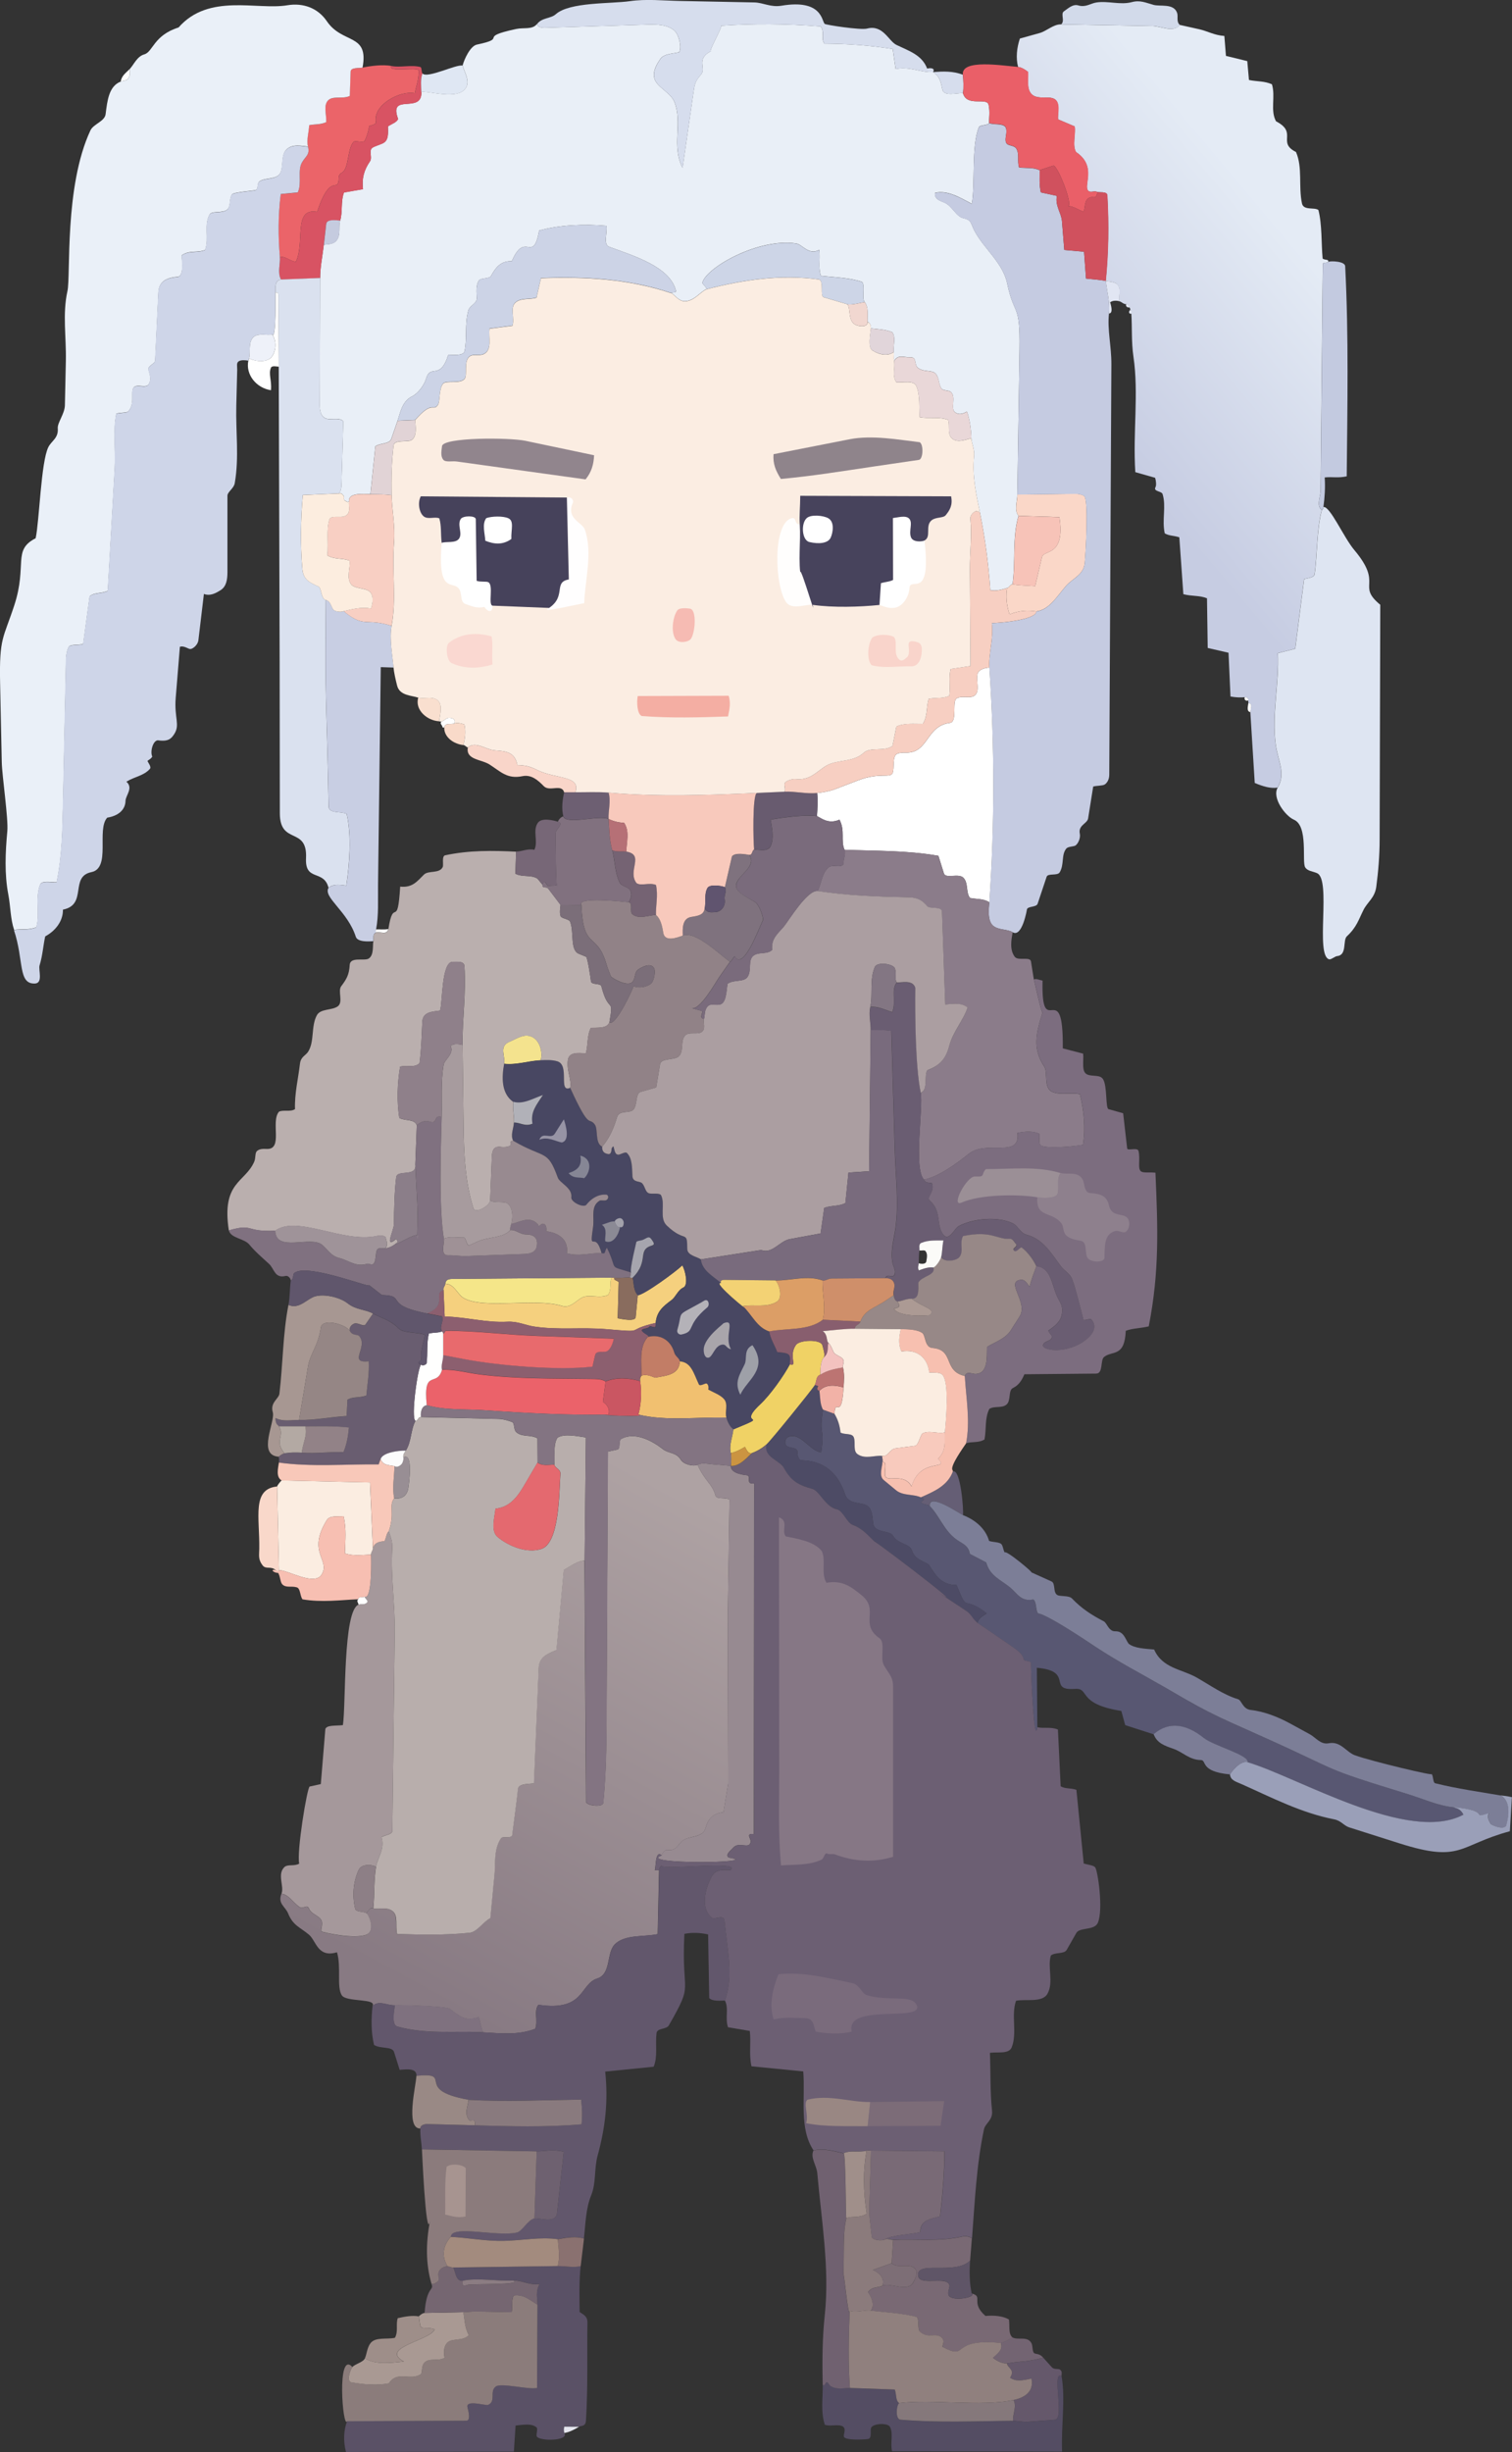 <?xml version="1.0" encoding="UTF-8"?>
<svg id="_レイヤー_2" data-name="レイヤー 2" xmlns="http://www.w3.org/2000/svg" xmlns:xlink="http://www.w3.org/1999/xlink" viewBox="0 0 315.97 512">
  <rect x="0" y="0" width="315.97" height="512" fill="#333333" stroke="none"/>
  <defs>
    <style>
      .cls-1 {
        fill: #8b7c7b;
      }

      .cls-2 {
        fill: #ac9a94;
      }

      .cls-3 {
        fill: #d6dded;
      }

      .cls-4 {
        fill: #f7c3b8;
      }

      .cls-5 {
        fill: #837482;
      }

      .cls-6 {
        fill: #91858d;
      }

      .cls-7 {
        fill: #e4696f;
      }

      .cls-8 {
        fill: #a79b9e;
      }

      .cls-9 {
        fill: #867785;
      }

      .cls-10 {
        fill: #7a6b7c;
      }

      .cls-11 {
        fill: #cdd5e7;
      }

      .cls-12 {
        fill: #998783;
      }

      .cls-13 {
        fill: #c5cbdf;
      }

      .cls-14 {
        fill: #706170;
      }

      .cls-15 {
        fill: #f1c070;
      }

      .cls-16 {
        fill: #ea5f68;
      }

      .cls-17 {
        fill: #a79792;
      }

      .cls-18 {
        fill: #5a5166;
      }

      .cls-19 {
        fill: #62576c;
      }

      .cls-20 {
        fill: #8c5f6f;
      }

      .cls-21 {
        fill: #f4aea3;
      }

      .cls-22 {
        fill: #988a90;
      }

      .cls-23 {
        fill: #a99993;
      }

      .cls-24 {
        fill: #8f848b;
      }

      .cls-25 {
        fill: #998985;
      }

      .cls-26 {
        fill: #796a76;
      }

      .cls-27 {
        fill: #65586b;
      }

      .cls-28 {
        fill: #dae1ef;
      }

      .cls-29 {
        fill: #e5e6ef;
      }

      .cls-30 {
        fill: #eaf0f8;
      }

      .cls-31 {
        fill: #7f717f;
      }

      .cls-32 {
        fill: #ca5662;
      }

      .cls-33 {
        fill: #7c6c78;
      }

      .cls-34 {
        fill: #a9a5ab;
      }

      .cls-35 {
        fill: #837683;
      }

      .cls-36 {
        fill: #a5989b;
      }

      .cls-37 {
        fill: #c27d66;
      }

      .cls-38 {
        fill: #c3cae0;
      }

      .cls-39 {
        fill: #fff;
      }

      .cls-40 {
        fill: #f9d8ca;
      }

      .cls-41 {
        fill: #a79490;
      }

      .cls-42 {
        fill: #f8cfc3;
      }

      .cls-43 {
        fill: #7c7e97;
      }

      .cls-44 {
        fill: #f8c8b9;
      }

      .cls-45 {
        fill: #a6a5ae;
      }

      .cls-46 {
        fill: #fad7c8;
      }

      .cls-47 {
        fill: #897a7e;
      }

      .cls-48 {
        fill: #6a5d72;
      }

      .cls-49 {
        fill: #f4e38e;
      }

      .cls-50 {
        fill: #a3a2ab;
      }

      .cls-51 {
        fill: #b3a9a3;
      }

      .cls-52 {
        fill: #e1d5da;
      }

      .cls-53 {
        fill: #ced5e8;
      }

      .cls-54 {
        fill: #6d5f72;
      }

      .cls-55 {
        fill: #e1d3d6;
      }

      .cls-56 {
        fill: #c5cbe1;
      }

      .cls-57 {
        fill: #d0515e;
      }

      .cls-58 {
        fill: #dee5f2;
      }

      .cls-59 {
        fill: #6c5f73;
      }

      .cls-60 {
        fill: #a08f8a;
      }

      .cls-61 {
        fill: #685b6f;
      }

      .cls-62 {
        fill: #dfe7f3;
      }

      .cls-63 {
        fill: #ab9ea1;
      }

      .cls-64 {
        fill: #bc7472;
      }

      .cls-65 {
        fill: #cb9441;
      }

      .cls-66 {
        fill: #f8c9bc;
      }

      .cls-67 {
        fill: #9f9196;
      }

      .cls-68 {
        fill: #c8cee3;
      }

      .cls-69 {
        fill: #978a91;
      }

      .cls-70 {
        fill: #9f9399;
      }

      .cls-71 {
        fill: #f7cfc2;
      }

      .cls-72 {
        fill: #e9d7d8;
      }

      .cls-73 {
        fill: #f8cabd;
      }

      .cls-74 {
        fill: #885e6e;
      }

      .cls-75 {
        fill: #fceddf;
      }

      .cls-76 {
        fill: #544d63;
      }

      .cls-77 {
        fill: #47435c;
      }

      .cls-78 {
        fill: #f0d265;
      }

      .cls-79 {
        fill: #f9dfcf;
      }

      .cls-80 {
        fill: #f6bbb3;
      }

      .cls-81 {
        fill: #e1e6f3;
      }

      .cls-82 {
        fill: #988e94;
      }

      .cls-83 {
        fill: #796b7d;
      }

      .cls-84 {
        fill: #7d6e76;
      }

      .cls-85 {
        fill: #8b7e89;
      }

      .cls-86 {
        fill: #81717f;
      }

      .cls-87 {
        fill: #a38b7e;
      }

      .cls-88 {
        fill: #5f5567;
      }

      .cls-89 {
        fill: #7f727e;
      }

      .cls-90 {
        fill: #8e808d;
      }

      .cls-91 {
        fill: #f3d274;
      }

      .cls-92 {
        fill: #f3c2bf;
      }

      .cls-93 {
        fill: #ccd3e6;
      }

      .cls-94 {
        fill: #8b7c82;
      }

      .cls-95 {
        fill: #cf8f6a;
      }

      .cls-96 {
        fill: #8a7170;
      }

      .cls-97 {
        fill: #f9dac9;
      }

      .cls-98 {
        fill: #eb626a;
      }

      .cls-99 {
        fill: #f9d5c9;
      }

      .cls-100 {
        fill: #6e6170;
      }

      .cls-101 {
        fill: #978887;
      }

      .cls-102 {
        fill: #484762;
      }

      .cls-103 {
        fill: #fffefe;
      }

      .cls-104 {
        fill: #8b7b7c;
      }

      .cls-105 {
        fill: #dc9e66;
      }

      .cls-106 {
        fill: #655e75;
      }

      .cls-107 {
        fill: #46425b;
      }

      .cls-108 {
        fill: #fbede1;
      }

      .cls-109 {
        fill: #d85363;
      }

      .cls-110 {
        fill: url(#_名称未設定グラデーション_10);
      }

      .cls-111 {
        fill: #8f808a;
      }

      .cls-112 {
        fill: #807180;
      }

      .cls-113 {
        fill: #eb6469;
      }

      .cls-114 {
        fill: #fffffe;
      }

      .cls-115 {
        fill: #868695;
      }

      .cls-116 {
        fill: #9ea0a8;
      }

      .cls-117 {
        fill: #f2b2a7;
      }

      .cls-118 {
        fill: #fffefd;
      }

      .cls-119 {
        fill: #b8aeac;
      }

      .cls-120 {
        fill: #f7c0b0;
      }

      .cls-121 {
        fill: #928287;
      }

      .cls-122 {
        fill: #b67076;
      }

      .cls-123 {
        fill: #90807e;
      }

      .cls-124 {
        fill: #9794a5;
      }

      .cls-125 {
        fill: #9b8f96;
      }

      .cls-126 {
        fill: #eef1f9;
      }

      .cls-127 {
        fill: #9a9fb8;
      }

      .cls-128 {
        fill: #fbede2;
      }

      .cls-129 {
        fill: #fcfcfc;
      }

      .cls-130 {
        fill: #60566c;
      }

      .cls-131 {
        fill: #695d70;
      }

      .cls-132 {
        fill: #fbfbf8;
      }

      .cls-133 {
        fill: #918287;
      }

      .cls-134 {
        fill: #fad8d1;
      }

      .cls-135 {
        fill: #b4b2b8;
      }

      .cls-136 {
        fill: #d2daea;
      }

      .cls-137 {
        fill: #e9eff7;
      }

      .cls-138 {
        fill: #7b6e79;
      }

      .cls-139 {
        fill: #8d7f86;
      }

      .cls-140 {
        fill: #b1b1b8;
      }

      .cls-141 {
        fill: #f7bfb2;
      }

      .cls-142 {
        fill: #7c6d7f;
      }

      .cls-143 {
        fill: #baafae;
      }

      .cls-144 {
        fill: #585772;
      }

      .cls-145 {
        fill: #756373;
      }

      .cls-146 {
        fill: url(#_名称未設定グラデーション_9);
      }

      .cls-147 {
        fill: #85787b;
      }

      .cls-148 {
        fill: #958685;
      }

      .cls-149 {
        fill: #756671;
      }

      .cls-150 {
        fill: #f1d7d0;
      }

      .cls-151 {
        fill: #e86a6d;
      }

      .cls-152 {
        fill: #7c7d96;
      }

      .cls-153 {
        fill: #4d4b65;
      }

      .cls-154 {
        fill: #8b8a95;
      }

      .cls-155 {
        fill: #9e8e89;
      }

      .cls-156 {
        fill: #896c5e;
      }

      .cls-157 {
        fill: #776777;
      }

      .cls-158 {
        fill: #8b7c8a;
      }

      .cls-159 {
        fill: #f5d07e;
      }

      .cls-160 {
        fill: #796974;
      }

      .cls-161 {
        fill: #736472;
      }

      .cls-162 {
        fill: #f9d4cb;
      }

      .cls-163 {
        fill: #60546f;
      }

      .cls-164 {
        fill: #f5e689;
      }
    </style>
    <linearGradient id="_名称未設定グラデーション_9" data-name="名称未設定グラデーション 9" x1="275.46" y1="56.56" x2="231.67" y2="93.34" gradientUnits="userSpaceOnUse">
      <stop offset="0" stop-color="#e4ebf5"/>
      <stop offset="1" stop-color="#c6cce2"/>
    </linearGradient>
    <linearGradient id="_名称未設定グラデーション_10" data-name="名称未設定グラデーション 10" x1="144.93" y1="313.41" x2="88.9" y2="416.66" gradientUnits="userSpaceOnUse">
      <stop offset="0" stop-color="#aea2a3"/>
      <stop offset="1" stop-color="#887a83"/>
    </linearGradient>
  </defs>
  <g id="_レイヤー_1-2" data-name="レイヤー 1">
    <g id="_生成オブジェクト" data-name="生成オブジェクト">
      <path class="cls-106" d="M201.23,316.37c-.57-.22-7.25-4.87-6.97-1.9-.37-.37-1.13-.22-1.79-.7-.18-.13.61-.5.59-.67-.02-.2-.5-.44-.63-.44,2.76-1.22,5.58-2.41,6.69-5.38,1.65-.79,2.31,8.46,2.11,9.1Z"/>
      <g>
        <g>
          <path class="cls-137" d="M194.98,15.04c1.42.96,1.61,1.97,1.96,3.67.31,1.52,3.33.63,4.29.73.84,3.01,5.03.75,5.37,2.47.32,1.57.05,2.69.1,3.76-.14.53-1.92.37-2.13.88-1.62,3.87-.74,11.77-1.48,16.01-2.61-1.38-5.08-2.88-7.69-2.3-.2,1.41,1.28,1.73,2.06,2.09,1.57.73,2.35,2.88,3.87,3.21,1.73.37,1.5,1.08,2.3,2.61,1.93,3.7,5.95,6.7,6.85,11.01,1.45,7,2.73,3.85,2.58,13.68l-.46,30.39c-.02,1.46-.71,3.29.24,4.45-1.33,4.48-.59,9.62-1.24,14.27-.5.06-.69.69-1.13.81-1.02.3-2.14.66-3.52.46-.4-5.7-1.12-11.03-2.19-16.3-.76-3.75-1.63-7.5-1.21-11.71.14-1.42-.52-2.66-.56-3.73-.07-1.91-.31-3.77-.92-5.58-1.18.72-1.93.58-2.51.14-1.02-.78.34-3.22-.9-4.26-.38-.32-1.65-.2-1.96-.71-.59-.98-.42-2.14-1.11-3-.76-.94-2.36-.32-3.68-1.22-1.02-.7-.15-2.32-1.73-2.28s-2.39-.65-3.36.78c-.13-.63.02-1.27-.06-1.89-.14-1.13.5-3.12-.31-4.12-1.38-.58-3.16-.64-4.48-.8.07-.67-.19-1.18-.67-1.35-.08-1.31.29-2.98-.62-4.15-.61-.79.12-3.17-.47-4.17-2.55-.92-5.77-.96-8.68-1.3-.55-1.83-.12-3.21-.32-5.43-2.18,1.23-3.56-1.12-4.8-1.31-7.86-1.2-18.65,4.92-19.61,8.09-.13.43.8.85.84,1.43-1.33.58-2.42,2.31-4.3,2.51-1.5.16-2.35-1.39-3.15-1.75.35-.1,1.16-.02,1.07-.39-1.24-5.12-9-7.35-13.96-9.2-1.32-.49-.33-2.97-.59-4.39-4.48-.4-9.81-.2-14.04.99-1.28,7.13-2.91-.11-5.71,6.39-2.36-.08-3.39,1.36-4.41,3.19-.48.52-2.08.3-2.46.84-.7,1.02-.49,2.49-.45,3.72.04,1.09-1.47,1.52-1.75,2.48-.84,2.91-.22,5.81-.81,8.57-.22,1.05-2.49.74-3.39.75-1.77,5.54-3.7,1.75-4.66,5.03-.39,1.33-1.69,3.06-2.9,3.65-2.13,1.03-2.47,3.42-3.05,5.09l-1.31,3.79c-.38,1.11-2.38.86-3.33,1.55l-1.03,9.99c-1.59-.03-4.69-.32-4.46,1.49-.32.27-.55,0-.81-.12-.48-.21-.11-.73-.31-1-.51-.69-.61-.56-1.05-.54.51-.44.57-1.26.59-2.19l.37-12.82c-.42-.77-2.25-.48-2.98-.5-1.63-.06-1.94-1.55-1.94-2.85l.08-26.63c0-2.35.5-4.56.76-6.91.73-.12,1.97-.04,2.65-.87.97-1.19.38-2.91.77-4.19.57-1.85.07-3.9.8-5.87l3.97-.69c-.26-2.22.18-3.95,1.47-5.83.54-.8-.34-2.27.51-2.83.5-.32,1.29-.52,2.15-.91,1.33-.61,1.09-2.26,1.09-3.55.97-.61,1.72-.78,2.13-1.52-2.13-5.65,5.03-.9,4.85-5.66,1-.31,6.61,1.44,8.71-.21,1.97-1.55.23-3.87-.08-5.31.31-1.26,1.59-4.07,2.98-4.36,6.83-1.43-.25-1.44,8.22-3.26,1.62-.35,3.38.22,4.38-1.09.06.79.97.86,1.87.83l21.1-.65c1.91-.06,4.21-.04,5.67,1.22.98.84,1.62,3.56,1.03,4.53-1.24.35-3.19.28-3.96,1.45-.56.85-1.67,2.41-1.21,4.07.5,1.8,3.4,2.91,4.18,4.89,1.76,4.45-.68,9.1,1.7,13.75l2.26-15.66c.24-1.66.32-2.42,1.58-3.81,1.18-1.31-1.18-3.26,2.14-4.93-.77.39,2.3-4.81,2.07-5.28,6.65-.46,13.69-.42,20.79.14.93,1.12,0,2.43.79,3.6,5.11.03,9.59.38,14.29,1.11l.6,4.19c2.86-.63,5.32.79,7.81.62Z"/>
          <path class="cls-3" d="M194.98,15.04c-2.5.17-4.96-1.25-7.81-.62l-.6-4.19c-4.7-.73-9.18-1.08-14.29-1.11-.79-1.17.14-2.47-.79-3.6-7.1-.56-14.13-.6-20.79-.14.23.48-2.85,5.67-2.07,5.28-3.32,1.66-.96,3.62-2.14,4.93-1.25,1.39-1.34,2.15-1.58,3.81l-2.26,15.66c-2.38-4.65.06-9.3-1.7-13.75-.78-1.97-3.68-3.09-4.18-4.89-.46-1.65.65-3.21,1.21-4.07.77-1.17,2.72-1.11,3.96-1.45.59-.97-.05-3.68-1.03-4.53-1.46-1.26-3.76-1.28-5.67-1.22l-21.1.65c-.9.03-1.81-.04-1.87-.83,1-1.3,2.85-1.09,3.85-1.98,2.89-2.61,11.54-2.17,15.52-2.75,3.36-.49,7-.11,10.43-.04l15.57.31c1.89.04,3.37,1.06,5.69.68,8.49-1.42,8.39,3.22,9,3.79.25.23,7.52,1.34,8.86.99,3.36-.88,4.48,2.6,6.15,3.41,2.6,1.25,5.35,2.1,6.41,4.94.81-.2,1.71-.05,1.24.73Z"/>
          <path class="cls-113" d="M81.8,13.78c-.83,1.42,5.3.14,5.69.92.05,2.01-.55,3.18-.8,4.78-2.87-.68-8.85,2.32-8.14,6.09.07.36-1.14.72-1.41.72.05,0-.29,1.87-.92,3.08-.31.6-1.98-.14-2.35.27-1.3,1.45-.94,5.55-2.4,6.4-1.07.62-.46,1.2-.84,2.22-.43,1.16-1.93-1.35-4.36,5.98-5.13-.93-2.47,6.39-4.45,10.42-1.27-.16-2.17-1.18-3.35-1.04-.35-4.21-.38-8.52.19-13.08l3.56-.34c.93-1.98-.12-4.54.88-6.26.79-1.35,1.7-1.61,1.24-3.33-.35-1.3.19-3.01.25-4.46,1.37-.25,2.3-.06,3.56-.63.09-1.61-.66-3.61.47-4.62,1.03-.92,3.06-.15,4.46-.86l.17-5.08c.03-.94,1.84-.69,2.47-.83,1.57-.35,4.31-.72,6.06-.35Z"/>
          <path class="cls-109" d="M88.29,15.36c-.44,1.12-.28,2.77-.23,3.86.18,4.76-6.98,0-4.85,5.66-.41.74-1.15.9-2.13,1.52,0,1.29.24,2.94-1.09,3.55-.86.4-1.65.59-2.15.91-.86.55.03,2.03-.51,2.83-1.29,1.88-1.73,3.61-1.47,5.83l-3.97.69c-.72,1.97-.23,4.02-.8,5.87-.77-.06-2.8-.4-2.93.71l-.49,4.36c-.27,2.35-.76,4.57-.76,6.91l-8.2.32c-.78-1.49-.1-3.16-.23-4.76,1.18-.13,2.08.88,3.35,1.04,1.97-4.03-.69-11.35,4.45-10.42,2.42-7.33,3.93-4.82,4.36-5.98.38-1.02-.23-1.59.84-2.22,1.46-.85,1.1-4.95,2.4-6.4.37-.41,2.04.33,2.35-.27.62-1.21.97-3.08.92-3.08.27,0,1.48-.36,1.41-.72-.7-3.77,5.27-6.76,8.14-6.09.25-1.61.85-2.77.8-4.78-.39-.78-6.51.5-5.69-.92,1.83.38,4.12-.3,6.06.22.3.12.18,1.11.42,1.36Z"/>
          <path class="cls-62" d="M96.68,13.69c.31,1.44,2.05,3.77.08,5.31-2.1,1.64-7.71-.1-8.71.21-.04-1.09-.21-2.74.23-3.86,1.07,1.09,6.99-1.95,8.39-1.66Z"/>
          <path class="cls-3" d="M201.21,15.59c.12,1.03.2,2.78.02,3.86-.96-.11-3.98.79-4.29-.73-.35-1.7-.54-2.72-1.96-3.67,2.12-.15,4.15-.24,6.22.55Z"/>
          <path class="cls-93" d="M140.2,61.16c-8.56-2.9-17.84-3.48-27.15-3.11l-.93,4.07c-1.34.48-3.45-.06-4.55,1.18-.95,1.07-.01,3.14-.48,4.68l-4.79.62c-.26,1.8.63,4.39-1.19,5.3-.97.48-2.33-.15-3.11.61-1.1,1.08-.3,3.78-.9,4.55-.9,1.15-3.91.25-4.53,1.04-.89,1.14-.55,3.64-1.05,4.4-1,1.53-1.06-1.11-4.77,3.19l-3.67.16c.58-1.67.92-4.06,3.05-5.09,1.22-.59,2.51-2.32,2.9-3.65.96-3.27,2.89.51,4.66-5.03.91,0,3.17.31,3.39-.75.59-2.77-.02-5.66.81-8.57.28-.96,1.78-1.39,1.75-2.48-.04-1.22-.25-2.7.45-3.72.37-.55,1.98-.33,2.46-.84,1.02-1.82,2.05-3.27,4.41-3.19,2.8-6.5,4.43.74,5.71-6.39,4.23-1.19,9.57-1.39,14.04-.99.26,1.43-.73,3.9.59,4.39,4.96,1.85,12.72,4.08,13.96,9.2.09.37-.72.29-1.07.39Z"/>
          <path class="cls-46" d="M216.57,127.67c-1.76-.25-3.46-.23-5.61.62-.64-2.05-.77-3.74-.49-5.5.44-.13.64-.75,1.13-.81,1.4.31,3.04.25,4.72.41l1.42-6.07c.38-1.62,4.91-.01,3.65-8.34l-8.54-.27c-.95-1.16-.26-2.98-.24-4.45l12.15-.15c.69,0,1.42.18,1.82.47.93.69.33,11.83.11,13.99-.25,2.5-2.56,3.2-3.96,4.82-1.86,2.16-3.46,4.94-6.16,5.27Z"/>
          <path class="cls-11" d="M180.69,63.08c-.8.13-2.81.68-3.64.44l-4.95-1.47c-.79-.23.12-3.43-.97-3.7-7.98-1.11-15.89.07-23.49,2.04-.04-.59-.97-1-.84-1.43.96-3.17,11.75-9.28,19.61-8.09,1.24.19,2.62,2.54,4.8,1.31.2,2.22-.23,3.6.32,5.43,2.91.33,6.14.38,8.68,1.3.59,1-.14,3.38.47,4.17Z"/>
          <path class="cls-13" d="M71.1,46.07c-.39,1.29.19,3-.77,4.19-.68.84-1.92.75-2.65.87l.49-4.36c.13-1.11,2.15-.77,2.93-.71Z"/>
        </g>
        <g>
          <path class="cls-146" d="M246.58,5.21l4.08.91c1.68.38,3.14,1.26,5.2,1.39l.33,4.16,4.46,1.09.35,3.94c1.72.36,3.23.19,4.8.9.8,2.55-.4,5.46.86,7.73,4.62,2.39.14,4.39,4.17,6.41,1.42,3.27.48,7.11,1.25,10.74.33,1.53,2.58.74,3.43,1.37.79,3.02.59,7,.89,10.15.6.4,1.27.06,1.17.67.07.23-.97.1-1.14.37l-.45,47.3c-.01,1.39-1,3.31.25,4.12-1.09,3.83-.97,9.77-1.53,13.46-.1.67-1.41.8-2.18.98l-1.86,14.56-3.64.92c.3,6.25-1.28,12.79-.45,19.04.48,3.59,2.18,5.96.43,9.04-1.52.23-3.04-.24-4.79-.97l-.92-14.8c-.04-.6.6-1.83-.43-1.88.03-.19,0-.39,0-.58-.03-.46-.29-.68-.75-.64-.88.08-1.86.05-2.97-.15l-.41-9.14-4.35-1-.15-10.37c-1.53-.64-3.13-.38-4.94-.86l-.84-11.87c-1.07-.37-2.11-.28-3.05-.83-.62-2.85.35-5.6-.45-8.2-.2-.65-2-.51-1.48-1.45.22-.4.1-1.42-.08-1.95l-4.14-1.18c-.53-8.39.75-16.33-.39-24.13-.46-3.15-.25-6.09-.44-9,.09-.32.2-.77-.35-.67.3-.27.03-.37-.06-.62-.13-.39-.29-.66-.73-.66-.51,0-.87-.47-1.36-.6-.26-1.01.29-1.99-.15-3.06s-1.6-.95-2.71-1.18c.58-5.8.67-11.73.33-17.88-.05-.92-1.74-.49-2.24-.75-.45-.23-1.18.21-1.66-.13-1.35-.95,1.89-5.13-2.63-8.15-.86-1.33-.01-4-.31-5.37l-3.46-1.47c-.1-1.3.54-3.5-.75-4.25s-3.9.36-5.02-1.31c-.79-1.18-.42-2.88-.5-4.35-.59-.48-1.42-.97-2.07-1.03-.48-1.86-.28-3.99.38-5.93l4.13-1.15c1.44-.4,2.87-1.84,4.45-1.81l19.04.34c1.96.04,4.45,1.45,5.79-.22Z"/>
          <path class="cls-56" d="M217.26,35.53c.03,1.46-.13,2.96.25,4.65l3.35.72c-.41,2.07.92,3.53,1.06,5.26l.49,6.04,4.13.36.41,5.61c1.58.17,2.88.23,4.15.5.2,2,.91,4.48.65,6.8-.38,3.38.52,6.76.5,10.61l-.44,85.63c0,1.2-.55,1.83-.95,2.1-.43.29-1.82.23-2.41.43l-1.06,6.65c-.17,1.09-2.11,1.41-1.74,3.18.17.82-.23,1.9-.82,2.42-.39.34-1.6.21-2.01.71-1.07,1.31-.39,3.31-1.37,4.95-.46.78-2.46.13-2.73.93l-1.88,5.62c-.26.78-1.98.48-2.23,1.16.02-.05-.99,6-2.99,4.8-1.18-.71-2.94-.39-4.11-1.38-1.19-1.07-.88-3.5-.78-4.86,1.12-16.11,1.11-32.87.01-49.01-.19-2.87.93-6.03.52-9.3,2.23-.04,9.26-.73,9.3-2.43,2.7-.33,4.3-3.11,6.16-5.27,1.39-1.62,3.71-2.32,3.96-4.82.21-2.16.82-13.3-.11-13.99-.4-.29-1.13-.48-1.82-.47l-12.15.15.46-30.39c.15-9.83-1.13-6.68-2.58-13.68-.89-4.31-4.92-7.32-6.85-11.01-.8-1.53-.57-2.24-2.3-2.61-1.53-.33-2.3-2.48-3.87-3.21-.78-.36-2.26-.68-2.06-2.09,2.61-.57,5.09.92,7.69,2.3.74-4.24-.14-12.14,1.48-16.01.21-.51,1.99-.36,2.13-.88.96.44,3.2-.06,3.53,1.08s-.45,2.34.12,3.18c.34.5,1.61.38,2.03,1.07.7,1.16.14,2.53.58,3.95,1.65.17,3.07-.05,4.29.58Z"/>
          <path class="cls-58" d="M267.02,164.47c1.75-3.08.05-5.45-.43-9.04-.83-6.25.75-12.79.45-19.04l3.64-.92,1.86-14.56c.77-.19,2.08-.31,2.18-.98.56-3.7.44-9.63,1.53-13.46.22-.13.29-.33.32-.6,1.37-.24,4.23,6.35,6.43,8.96,6.17,7.32.39,7.28,5.44,11.45l-.13,48.92c0,3.52-.3,6.93-.7,9.95-.31,2.33-1.81,3.15-2.66,4.82-1.04,2.06-1.42,3.62-3.48,5.53-.91.85.09,3.93-2.04,4.14-.45.04-1.28.78-1.67.67-2.97-.79.5-16.63-2.52-17.98-.97-.43-1.95-.41-2.48-1.21-.75-1.13.71-8.65-2.38-9.97-1.77-.76-4.61-4.53-3.38-6.68Z"/>
          <path class="cls-16" d="M212.79,13.99c.65.05,1.48.55,2.07,1.03.09,1.46-.29,3.17.5,4.35,1.12,1.67,3.68.53,5.02,1.31s.65,2.95.75,4.25l3.46,1.47c.3,1.37-.55,4.05.31,5.37,4.52,3.02,1.28,7.2,2.63,8.15.48.34,1.21-.1,1.66.13.21.32,0,.6-.09.84-.2.52-.73.14-1.29.33-1.24.43-.97,1.87-1.35,2.98-1.23-.39-1.96-1.09-3.27-1.2,1.11-.17-2.3-8.83-3.11-8.4l-2.82.93c-1.23-.63-2.65-.41-4.29-.58-.44-1.42.12-2.79-.58-3.95-.41-.69-1.68-.57-2.03-1.07-.58-.84.21-2.01-.12-3.18s-2.56-.64-3.53-1.08c-.05-1.07.22-2.19-.1-3.76-.35-1.72-4.53.54-5.37-2.47.18-1.08.09-2.83-.02-3.86-.38-3.3,8.27-1.87,11.58-1.6Z"/>
          <path class="cls-38" d="M277.58,54.67c.5-.22,3.48-.14,3.53.92.75,14.68.46,29.16.32,43.87-1.85.4-2.9.06-4.6.23.14,2.19,0,4.18-.27,6.16-.03.26-.1.47-.32.6-1.25-.81-.27-2.74-.25-4.12l.45-47.3c.17-.27,1.21-.14,1.14-.37Z"/>
          <path class="cls-136" d="M246.58,5.21c-1.34,1.67-3.83.25-5.79.22l-19.04-.34c.87-.74-.19-2.19.59-2.73.83-.57,1.85-1.57,2.99-1.23,1.57.46,2.55-.42,3.78-.61,2.47-.38,4.98.57,7.43-.08,1.73-.46,2.9.13,4.48.57,1.47.41,4.21-.37,4.96,1.66.29.77-.23,1.89.6,2.55Z"/>
          <path class="cls-81" d="M233.96,62.9c-.57-.13-1.35-.22-1.97.22.39,1.29.49,2.31-.25,2.34.26-2.32-.45-4.8-.65-6.8,1.11.23,2.28.15,2.71,1.18s-.1,2.05.15,3.06Z"/>
          <path class="cls-39" d="M261.31,148.7c-.87-.12-.51-1.26-.43-1.88,1.03.05.39,1.28.43,1.88Z"/>
          <path class="cls-39" d="M260.88,146.24c-.45.22-.98-.11-.75-.64.46-.04.72.18.75.64Z"/>
          <path class="cls-81" d="M236.05,64.17c-.47.12-.83-.18-.73-.66.44,0,.6.27.73.66Z"/>
          <path class="cls-81" d="M236.46,65.47c-.5.22-.67-.38-.35-.67.55-.1.44.35.35.67Z"/>
          <path class="cls-57" d="M229.19,40.04c.5.26,2.19-.17,2.24.75.34,6.14.25,12.07-.33,17.88-1.26-.26-2.56-.33-4.15-.5l-.41-5.61-4.13-.36-.49-6.04c-.14-1.73-1.47-3.19-1.06-5.26l-3.35-.72c-.38-1.69-.22-3.19-.25-4.65l2.82-.93c.81-.43,4.22,8.23,3.11,8.4,1.31.1,2.04.8,3.27,1.2.38-1.12.11-2.55,1.35-2.98.56-.19,1.1.18,1.29-.33.09-.24.3-.52.09-.84Z"/>
        </g>
        <g>
          <path class="cls-30" d="M75.74,14.12c-.63.14-2.44-.1-2.47.83l-.17,5.08c-1.41.71-3.43-.06-4.46.86-1.13,1.01-.39,3-.47,4.62-1.27.56-2.2.37-3.56.63-.06,1.45-.6,3.16-.25,4.46-1.32-.12-3.19-.61-4.47.59-1.2,1.14-.64,3.49-1.26,4.83-.71,1.56-3.12,1-4.36,1.82-.71.47-.11,1.9-1.03,1.86.78.03-4.33.39-4.72.87-.52.64-.38,1.84-.65,2.62-.56,1.6-3.27.71-3.99,1.48-1.36,2.19-.13,5.08-1,7.5-1.53.7-3.35,0-4.91,1.15.09,1.56.42,4.06-.7,4.46-2.38.19-4.06.88-4.17,3.29l-.67,14.19c-.03.7-1.57,1.14-1.41,1.87.27,1.19.71,2.06.05,3.11-.47.73-1.67.22-2.5.35-1.88.31.03,3.4-1.77,5.31-.33.35-1.63.19-2.49.48-.72,3.58-.11,7.55-.33,11.35l-1.45,25.64c-1.44.64-2.85.29-3.8,1.16l-1.34,9.92c-.86.32-2.65.02-3,.61s-.57,1.53-.59,2.45l-.63,30.27c-.12,5.58-.2,11.01-1.33,16.44-1.13.03-3.11-.43-3.46.51-1.08,2.93.04,5.99-.78,8.88-1.68.66-3.26.31-4.65.56-.79-2.35-.73-4.86-1.21-7.37-.82-4.26-.63-8.77-.21-13.25.24-2.54-1.1-11.53-1.16-14.38L.02,142.54c-.19-9.51.69-9.17,2.97-16.16,2.76-8.43-.44-11.5,4.46-13.99.78-3.6,1.11-15.94,2.65-19.02.68-1.36,2.14-1.85,1.97-3.94-.09-1.18,1.45-3.02,1.49-4.79l.2-9.28c.11-5.01-.73-9.77.33-14.56.72-3.25-.69-21.82,4.81-33.58.62-1.33,2.98-1.86,3.17-3.38.36-2.9.69-5.86,3.18-6.82.64-.25,1.22-.07,1.61-.71s.25-1.26.26-1.91c.86-.91,1.5-2.62,3.04-3.05,1.81-.51,1.93-3.97,7.15-5.61,6.33-7.22,16.38-3.58,22.73-4.64,3.31-.55,6.38.56,8.26,3.33,3.31,4.86,8.83,2.43,7.46,9.69Z"/>
          <path class="cls-53" d="M64.35,30.59c.46,1.72-.46,1.99-1.24,3.33-1,1.72.04,4.28-.88,6.26l-3.56.34c-.57,4.56-.54,8.87-.19,13.08.13,1.6-.54,3.26.23,4.76-1.35.23-1.12,1.62-1.15,2.7,0,.15.2,9.96-.67,8.79-1.03.23-2.81-.34-3.85.48-1.26,1.05-.62,3.2-.99,4.49-.05.18.04.37-.16.49-.68-.12-1.44-.17-1.95.1-.6.33-.35,1.06-.37,1.81l-.19,7.48c-.14,5.42.62,10.73-.32,16.18-.19,1.13-1.53,1.8-1.53,2.65v15.97c-.01,1.5-.2,2.97-1.46,3.75-.96.6-2.14,1.27-3.46.77l-1.15,9.65c-.11.95-1.06,1.77-1.63,1.85-.45.07-1.35-.78-2.24-.46l-.87,10.65c-.34,4.21.97,5.64-.33,7.6-.58.88-1.17,1.58-3.31,1.28-1.03-.14-1.78,2.25-1.26,3.4-.42.69-1.08.73-.97.99s.83,1.17.48,1.56c-1.29,1.46-3.08,1.57-4.92,2.68,1.51,1.32-.15,2.85-.18,4.01-.05,1.9-1.54,3.14-3.82,3.5-2.3,2.5.84,10.53-3.32,11.38-4.59.94-.74,6.81-5.94,7.83.05,2.43-1.63,4.48-3.7,5.58-.39,1.68-.55,4.06-1.18,6.06-.29.93.8,3.73-1,3.79-3.55.11-2.24-4.83-4.36-11.16,1.39-.25,2.97.1,4.65-.56.82-2.88-.3-5.94.78-8.88.35-.94,2.33-.48,3.46-.51,1.12-5.43,1.21-10.86,1.33-16.44l.63-30.27c.02-.92.24-1.85.59-2.45s2.14-.3,3-.61l1.34-9.92c.95-.88,2.36-.52,3.8-1.16l1.45-25.64c.21-3.79-.4-7.77.33-11.35.85-.29,2.16-.13,2.49-.48,1.81-1.91-.1-5,1.77-5.31.83-.14,2.03.38,2.5-.35.67-1.05.22-1.92-.05-3.11-.16-.73,1.37-1.18,1.41-1.87l.67-14.19c.11-2.41,1.79-3.1,4.17-3.29,1.13-.4.8-2.9.7-4.46,1.56-1.14,3.38-.45,4.91-1.15.87-2.42-.36-5.31,1-7.5.72-.78,3.43.12,3.99-1.48.27-.78.13-1.98.65-2.62.39-.49,5.5-.84,4.72-.87.92.03.32-1.39,1.03-1.86,1.24-.82,3.65-.27,4.36-1.82.61-1.34.05-3.7,1.26-4.83,1.28-1.21,3.15-.71,4.47-.59Z"/>
          <path class="cls-28" d="M66.91,58.04l-.08,26.63c0,1.3.31,2.79,1.94,2.85.73.03,2.56-.26,2.98.5l-.37,12.82c-.03.93-.09,1.75-.59,2.19l-7.51.33c-.44,5.16-.54,10.28-.09,15.47.2,2.29,1.64,2.85,3.33,3.63.74.34.47,2.53,1.57,2.82l-.06,10.99c-.04,8.58.34,16.9.51,25.52l.13,6.59c.03,1.59,2.72.96,3.78,1.58,1.04,4.56.59,10.34-.08,14.97-1.95-.29-2.82-.23-3.72.44-.98-3.88-4.94-1.23-4.7-6.16.33-6.71-5.46-2.67-5.47-9.39l-.04-31.69-.19-61.56-.09-14.28c0-.68.15-1.32-.6-1.23.03-1.07-.2-2.47,1.15-2.7l8.2-.32Z"/>
          <path class="cls-68" d="M71.81,127.61c4.41,3.63,4.51,1.33,10.04,3.07-.5,2.71.17,6.05.4,8.71l-2.68-.09-.57,45.4c-.04,3.41.16,6.38-.41,9.38-.04.22-.2.44.05.64-.85.25-.51,1.2-.63,1.81-.88.05-3.28.24-3.66-.93-1.7-5.33-6.9-8.25-5.69-10.22.9-.67,1.78-.73,3.72-.44.67-4.62,1.13-10.4.08-14.97-1.06-.62-3.75.01-3.78-1.58l-.13-6.59c-.17-8.62-.55-16.94-.51-25.52l.06-10.99c.95.25,1,1.13,1.5,1.93.33.52,1.73.66,2.21.4Z"/>
          <path class="cls-39" d="M58.26,76.57c-.32,0-1.42-.29-1.63.2-.58,1.31.18,2.61,0,4.71-3.03-.44-5.34-3.23-4.73-6.17.2-.12.11-.31.16-.49,1.4.72,3.83.93,4.77-.37s.95-3.41.07-4.59c.87,1.17.67-8.65.67-8.79.75-.1.6.55.6,1.23l.09,14.28Z"/>
          <path class="cls-39" d="M25.24,17.02c.17-1.26,1.12-1.82,1.87-2.62-.01.65.13,1.29-.26,1.91s-.97.46-1.61.71Z"/>
          <path class="cls-126" d="M56.89,69.86c.88,1.18.88,3.27-.07,4.59s-3.37,1.1-4.77.37c.36-1.29-.27-3.44.99-4.49,1.03-.82,2.81-.25,3.85-.48Z"/>
        </g>
      </g>
      <path class="cls-39" d="M206.75,139.41c1.09,16.14,1.11,32.9-.01,49.01-1.08-.8-2.55-.63-4.03-.92-.9-1.13-.3-3.06-1.35-4.19-.98-1.06-3.74.24-4.1-.92l-1.15-3.69c-6.65-1.16-13.2-1-19.62-1.26-.86-1.93.17-3.97-1.06-6.28-2.35.99-3.73-.3-4.7-.75.1-1.6.22-3.22.04-4.81.92-.1,2.51-.35,3.62-.77l4.92-1.88c4.5-1.73,6.75-.41,7.22-1.52.41-.97-.09-3.38.84-3.96.45-.28,1.28-.33,1.85-.31,4.91.18,4.2-5.58,9.31-6.22,1.58-.2.38-4.52,1.38-5.1,1.33-.77,3.14.31,4.04-.88s-.37-3.85.66-4.82c.45-.43,1.35-.73,2.14-.73Z"/>
      <path class="cls-159" d="M137.01,276.25c-6.9,1.57-1.43,2.05-10.43,1.29-5.07-.43-9.93.23-14.98-.54-1.84-.28-3.41-1.12-5.58-1-4.39.24-8.56-.99-13.09-1.09l-.24-5.5c-.17-.51.32-.86.36-1.33,1.85-.04,2.5,2.18,3.81,2.96,4.07,2.42,14.83-.05,20.51,1.65,1.75.52,2.74-.84,4.12-1.66,1.52-.91,3.75.23,5.57-.62.8-1.16.27-2.53.73-3.6.2,0,.42-.03.62,0-.36.55.84.62.87.95l-.2,7.51c1.01.2,3.67.74,3.76-.24l.44-4.57c1.35-.11,7.92-4.9,9.3-6.25.72,1.27,1.25,4.16.24,4.62-1.2.55-1.57,1.95-2.52,2.65-1.69,1.26-3.09,2.35-3.29,4.78Z"/>
      <path class="cls-20" d="M92.69,269.39l.24,5.5c4.52.1,8.69,1.34,13.09,1.09,2.17-.12,3.74.72,5.58,1,5.05.77,9.91.11,14.98.54,9,.77,3.53.28,10.43-1.29-.08.99.22,1.06-1.17.67-.38.52-.97.42-1.52.67-.95.43,2.08,1.5,1.02,1.58-1.86,2.21-1.23,5.32-1.31,8.08-.24.47-.33.63-.26,1.15-2.29-.7-5.01-.85-7.22.06-.82-.54-1.89-.53-3.13-.54-7.87-.1-15.47.02-23.12-.93-2.74-.34-5.31-1.11-7.93-.98-.25-1.03.26-2.03.26-3.05l4.36.83c7.19,1.37,19.82,2.41,26.82,1.57l.56-2.41c.25-1.07,1.62-.45,2.5-.81.84-.52,1.23-1.82,1.42-2.62l-16.05-.57c-6.53-.23-12.74-1.09-19.12-1.07-.21.29-.29.53-.5.59,0-.19-.14-.34-.24-.49-.67-.93.41-1.94.01-3.09l-3.2-.64c4.58-1.79,1.12-4.26,3.49-4.87Z"/>
      <path class="cls-164" d="M127.8,266.79c-.47,1.07.07,2.44-.73,3.6-1.81.86-4.05-.28-5.57.62-1.38.82-2.37,2.19-4.12,1.66-5.68-1.7-16.44.77-20.51-1.65-1.31-.78-1.97-3-3.81-2.96.1-.95.75-1.01,1.82-1.02l32.92-.26Z"/>
      <path class="cls-98" d="M126.56,288.47l-.57,4.24c1.14.77,1.45,1.72,1.17,2.69-8.4.11-16.76-.28-25.45-.9-4.41-.32-8.57.04-12.53-1.08-.8-7.81,2.1-3.62,3.19-7.39,2.62-.13,5.19.64,7.93.98,7.66.95,15.25.82,23.12.93,1.25.02,2.31,0,3.13.54Z"/>
      <g>
        <path class="cls-144" d="M174.37,295.22c.66,1.08,1.08,2.27,1.27,3.91.94.54,2.46.04,2.8,1.07.37,1.13-.21,2.75.74,3.43,1.62,1.15,3.64.17,5.17.38-.05.43.21.84.05,1.26.06.87-.83,2.85.27,3.76l2.61,2.16c1.43,1.18,3.69.76,5.16,1.47.14,0,.61.25.63.44.02.18-.77.55-.59.67.66.47,1.43.33,1.79.7,1.95,1.94,2.88,4.88,5.32,6.79,1.27,1,2.77,1.29,3.06,3.19l3.41,1.78c.79,2.91,3.14,3.67,5.06,5.28,1.39,1.17,2.23,2.98,4.77,2.46.72.38.51,2.33.99,2.89,2.05.33,9.72,5.45,12.12,7.05,4.73,3.15,9.67,5.67,14.58,8.51l4.28,2.48c3.23,1.87,6.19,3.36,9.56,4.86l6.68,2.99c16.6,7.42,11.27,6.08,29.93,11.82,3.3,1.01,6.48,2.49,9.7,2.79.64.3,1.47.3,2.1,1.58-11.48,6.12-34.46-7.78-45.08-10.95.18-1.56-7.11-3.41-9.22-5.09-3.51-2.8-7.17-3.58-10.45-.76l-5.94-1.92-.81-2.96c-9.4-1.48-6.48-4.83-9.69-4.6-5.88.41-.09-3.74-7.96-4.41l.1,12.43c-.76,4.54-1.44-13.9-1.32-13.41-.14-.57-1.3-.29-1.51-.68-.18-1.26-1.61-2.18-2.85-3.03l-6.79-4.65c.1-.88.74-1.29,1.9-2.03-5.21-4.01-3.8.31-6.32-5.92-3.27.04-4.44-2.16-5.78-4.24-1.01-.72-2.94-1.06-3.53-2.94-.48-1.52-2.94-1.3-3.98-3.12-.73-1.27-4.04-.32-4.17-2.85-.07-1.23-.29-2.5-.89-3.15-1.08-1.18-4.16-.28-4.92-2.57-2.65-8.04-9.01-6.88-9.41-7.26-.76-.71-.42-1.57-.63-2.02-.63-.76-1.97-.3-2.38-1.16-.3-.63.01-1.42.58-1.63,2.6-.98,4.39,2.97,6.84,3.24.77-5.42-.49-3.24.36-8.89l2.39.87Z"/>
        <path class="cls-43" d="M201.23,316.37c2.49.95,4.72,2.77,5.46,5.38.69.28,1.93.21,2.49.6.42.3.45,1.36.8,1.85.06-.76,6.32,4.47,5.5,4.1l4.26,1.92c.9.41.24,2.33,1.25,2.85.64.33,2.38.04,3.02.7,2.07,2.16,4.14,3.47,6.66,4.78.67.35,1,2.12,2.4,2.08,1.78-.06,2.09,1.68,2.8,2.61,1.28.95,3.3,1.01,5.31,1.19,1.74,3.93,5.71,4.07,8.85,5.83,2.77,1.56,5.56,3.6,8.69,4.55.79.24.93,2.06,2.69,2.25,2.8.31,5.77,1.5,8.15,2.8l4.16,2.27c1.21.66,2.27,2.22,3.95,1.88,2.49-.5,3.65,1.84,5.48,2.51,3.45,1.25,17.17,4.52,15.97,3.88.43.23.28,1.83.8,1.96,4.72,1.18,9.24,1.77,13.67,2.55,3.02,1.65.93,6.79,1.23,6.32-.67,1.06-3.21-.21-3.27-.33-.26-.55-.83-1.13-.43-2.26-4.05,1.23,1.06-.48-7.37-1.27-3.21-.3-6.39-1.78-9.7-2.79-18.67-5.73-13.33-4.4-29.93-11.82l-6.68-2.99c-3.37-1.51-6.33-3-9.56-4.86l-4.28-2.48c-4.92-2.84-9.85-5.37-14.58-8.51-2.4-1.6-10.07-6.72-12.12-7.05-.48-.56-.27-2.52-.99-2.89-2.54.52-3.37-1.29-4.77-2.46-1.92-1.61-4.27-2.37-5.06-5.28l-3.41-1.78c-.29-1.9-1.79-2.19-3.06-3.19-2.44-1.91-3.37-4.86-5.32-6.79-.29-2.97,6.39,1.69,6.97,1.9Z"/>
        <path class="cls-127" d="M260.74,367.97c10.62,3.17,33.61,17.08,45.08,10.95-.62-1.28-1.46-1.27-2.1-1.58,8.43.8,3.32,2.51,7.37,1.27-.39,1.14.18,1.72.43,2.26.06.13,2.6,1.39,3.27.33-.3.47,1.79-4.67-1.23-6.32.64.11,1.23.1,2.39.39l-.43,7.11c-10.8,2.91-10.01,6.68-23.13,2.51l-10.42-3.31c-1.17-.37-1.68-1.4-3.18-1.69-6.82-1.33-12.92-4.49-19.24-7.31-1.25-.56-2.42-.81-2.52-2.08.57-.94,2.34-2.96,3.7-2.55Z"/>
        <path class="cls-152" d="M260.74,367.97c-1.36-.4-3.13,1.61-3.7,2.55-6.45-.62-4.75-2.99-6.11-3.01-2.38-.03-3.75-1.65-5.62-2.31-2.03-.71-3.52-1.22-4.23-3.09,3.28-2.82,6.94-2.04,10.45.76,2.11,1.69,9.4,3.53,9.22,5.09Z"/>
        <path class="cls-153" d="M171.24,290.42c.17,1.27.1,2.79.74,3.93-.85,5.65.41,3.47-.36,8.89-2.45-.27-4.24-4.22-6.84-3.24-.57.22-.89,1-.58,1.63.41.86,1.75.4,2.38,1.16.21.45-.13,1.31.63,2.02.4.38,6.76-.78,9.41,7.26.76,2.29,3.84,1.39,4.92,2.57.6.65.82,1.92.89,3.15.14,2.53,3.45,1.57,4.17,2.85,1.04,1.82,3.51,1.6,3.98,3.12.59,1.88,2.52,2.22,3.53,2.94,1.34,2.08,2.51,4.28,5.78,4.24,2.52,6.23,1.11,1.9,6.32,5.92-1.16.74-1.8,1.15-1.9,2.03-1.14-.78-1.24-1.75-2.46-2.56l-5.6-3.7c7.99,5.27-19.09-15.27-12.59-9.89-1.89-1.56-3.06-3.45-5.57-4.38-1.15-.43-2.04-2.98-3.25-3.23-2.35-.48-3.5-3.57-4.99-4.22-2.95-.81-4.49-1.53-6.13-4.48-.83-1.49-4.34-2.26-3.56-4.85.96-.85,9.22-11.05,10.06-12.32.05-.13.86.12.74.24-.23.25-.34.8.26.9Z"/>
        <path class="cls-78" d="M172.21,283.39c-.76.69-.78,2.72-.77,3.66-1.01.32-.75,1.55-1.21,2.23-.85,1.27-9.11,11.47-10.06,12.32s-2.1,1.48-3.11,1.85c-.62.07-.94-.42-1.38-1.33-1.09.64-1.98,1.1-2.97,1.3-.4-1.7.36-3.24.55-4.97,8.42-3.46.38-.34,5.59-5.23,2.13-1.99,4.92-5.95,6.21-8.36,1.72.58-.39-1.65,1.27-4.03.75-1.09,5.21-1.23,5.53.08.19.77.56,1.74.34,2.48Z"/>
        <path class="cls-49" d="M113,221.38c-2.56.12-5.08,1.03-7.65.74.29-1.63-1.16-3.65,1.1-4.59,1.57-.65,3.3-2,5.08-.83,1.38.91,1.9,3.18,1.47,4.67Z"/>
        <path class="cls-156" d="M131.68,266.76c.17.01.35.08.53.05.28,1.2.15,2.69,1.08,3.63l-.44,4.57c-.09.98-2.75.44-3.76.24l.2-7.51c-.03-.33-1.23-.4-.87-.95,1.09.16,2.17-.11,3.26-.03Z"/>
        <g>
          <path class="cls-102" d="M113,221.38c1.03-.05,2.32-.12,3.46.22,2.69.8.12,6.63,2.69,5.54,4.19,9.22,3.84,5.95,5.15,7.68.75.99,0,3.91,1.55,4.63-.03.35-.02,1.1.72,1.4.29.12.75.28.96.04.46-.53,0-1.16.68-1.49.27.98.33,1.76,1.08,1.73.33-.01,1.27-.61,1.68-.4,1.21,1.11,1.1,3.16,1.2,4.85.08,1.42,1.57.99,2.05,1.54.63.73.62,1.8,1.39,2.07.56.2,2.26-.15,2.55.42.94,1.87-.44,4.76,1.19,6.32,3.91,3.73,4.26.79,4.28,4.86,0,1.37,1.93,1.59,2.85,2.2.27,2.37,2.57,3.49,4.23,4.94-2.07-.35,6.46,6.55,4.56,4.8,1.89,1.75,2.9,4.44,5.5,5.28.18,1.44,1.19,2.97,1.67,4.32.74.1,1.96.12,2.38.53.55.53.2,1.38.27,2.02-1.29,2.41-4.08,6.37-6.21,8.36-5.21,4.88,2.83,1.76-5.59,5.23-.75-.51-1.23-1.58-1.48-2.43-.36-1.22.4-2.75-.45-3.82-.7-.89-2.25-1.45-3.34-2.04.13-.47.03-1.04-.32-1.25-.29-.18-1.39.69-1.65.15-1.1-2.32-1.58-4.6-3.96-4.79-.11-.72-.93-1.02-1.18-1.87-.79-2.74-3.14-3.89-5.55-3.23,1.06-.08-1.97-1.15-1.02-1.58.54-.25,1.14-.15,1.52-.67,1.39.39,1.08.32,1.17-.67.2-2.43,1.61-3.52,3.29-4.78.95-.71,1.32-2.1,2.52-2.65,1.01-.46.48-3.35-.24-4.62-1.38,1.35-7.95,6.14-9.3,6.25-.94-.94-.8-2.43-1.08-3.63,3.58-3.53.83-5.78,4.04-6.74.63-.19.41-.52.05-1.08-.57-.87-.75-.72-1.74-.19-.6.32-1.26.21-1.57.53.03-.03-1.4,5.57-1.11,6.37-5.04-1.56-2.61-.24-5.05-5.16-.6.8-.15,1.36-1.1,1.12-1.36-5-2.64.35-1.78-5.46.3-2-.56-4.3,1.36-5.49.28-.17,1.04.07,1.41-.12s.63-.8.1-1.14c.09.06-2.19-.52-4.28,2.11-.56.7-3.26-.55-3.13-1.57.25-1.97-2.41-2.96-2.83-4.1-2.19-6.02-2.66-3.81-9.34-7.71-.61-1.23.08-2.52.15-3.77,1.27-.04,2.26.91,3.88.24-.47-2.5.89-3.99,2.18-5.99-2.15.74-4.12,1.99-6.2,1.41-2.56-1.81-2.39-5.23-1.9-7.95,2.57.29,5.09-.63,7.65-.74Z"/>
          <g>
            <path class="cls-140" d="M107.4,234.41c.08-1.44-.31-2.9-.14-4.35,2.08.58,4.04-.66,6.2-1.41-1.29,2-2.65,3.5-2.18,5.99-1.62.66-2.6-.29-3.88-.24Z"/>
            <path class="cls-45" d="M132.2,266.81c-.18.03-.35-.03-.53-.05.09-.34.06-.75.2-1.06-.29-.79,1.15-6.4,1.11-6.37.31-.33.97-.21,1.57-.53.99-.53,1.17-.68,1.74.19.36.55.58.89-.05,1.08-3.22.96-.46,3.2-4.04,6.74Z"/>
            <path class="cls-116" d="M157.25,280.89c3.44,5.06-1.2,7.24-2.54,10.34-1.36-2.64-.09-4.2.93-6.42.52-1.13-.29-3.05,1.61-3.92Z"/>
            <path class="cls-34" d="M151.1,280.75c-1.86.05-2.14,2.92-3.26,2.75-.61-.1-.8-1.02-.78-1.74.09-2.65,4.72-5.7,4.02-5.41,2.89-1.2.1,2.58,1.67,5.39-1-.25-1-1-1.65-.98Z"/>
            <path class="cls-135" d="M147.77,273.02c-4.61,3.9-2.29,4.98-5.39,5.64-.39.08-1.02-.32-.83-.98,1.26-4.26-.55-2.6,5.02-5.73.5-.28.76-.56,1.13-.44.38.12.63,1.05.08,1.51Z"/>
            <path class="cls-124" d="M117.4,238.56c-1.32-.23-2.99-1.32-4.69-.57.68-1.81,2.42.01,3.23-1.27l1.89-2.99c.36,1.1,1.39,4.4-.43,4.83Z"/>
            <path class="cls-154" d="M128.46,255.04c.17.5.46,1.29,1.1,1.2-.2,1.29-1.3,3.63-3.06,2.96-.22-.87.59-2.55-.71-3.45,1.27-.42,1.87-.76,2.68-.71Z"/>
            <path class="cls-115" d="M122.06,246.02c-.91-.27-2.24.16-3.24-1.06,2.03-.66,2.84-1.64,2.45-3.66,2.73.69,2.02,3.65.8,4.73Z"/>
            <path class="cls-50" d="M129.56,256.24c-.64.09-.93-.7-1.1-1.2.12-.41.76-.69,1.1-.68.48.01.78.59.78.94,0,.57-.18,1.11-.78.94Z"/>
          </g>
        </g>
      </g>
      <path class="cls-151" d="M92.64,282.97v-4.49c.19-.05.27-.3.48-.59,6.37-.02,12.59.84,19.12,1.07l16.05.57c-.18.79-.58,2.1-1.42,2.62-.87.36-2.25-.26-2.5.81l-.56,2.41c-7.01.84-19.63-.2-26.82-1.57l-4.36-.83Z"/>
      <g>
        <path class="cls-15" d="M151.79,296.02c-6.14-.18-12.48.77-18.38-.64.6-2.24.7-4.66.38-6.97-.07-.52.01-.69.26-1.15.99-.39,2.09.12,2.82.41,2.84-.46,5.01-.74,5.21-3.4,2.38.19,2.86,2.47,3.96,4.79.26.54,1.36-.33,1.65-.15.34.21.44.78.32,1.25,1.1.6,2.64,1.16,3.34,2.04.85,1.07.08,2.6.45,3.82Z"/>
        <path class="cls-32" d="M133.79,288.41c.32,2.31.22,4.73-.38,6.97,2.59.62-9.86.06-6.24.02.28-.97-.03-1.92-1.17-2.69l.57-4.24c2.21-.91,4.93-.76,7.22-.06Z"/>
        <path class="cls-37" d="M142.07,284.27c-.2,2.65-2.37,2.93-5.21,3.4-.73-.28-1.84-.8-2.82-.41.08-2.76-.56-5.88,1.31-8.08,2.41-.66,4.76.49,5.55,3.23.24.85,1.07,1.15,1.18,1.87Z"/>
        <g>
          <path class="cls-110" d="M145.77,305.86c1.54,3.45,3.07,3.91,3.74,6.42.23.85,2.11.32,2.94.84l-.36,24.45.09,34.86-.99,5.99c-2.35.28-3.23,1.42-3.76,3.35s-3.36,1.61-4.64,2.48c-1.16.79-1.28,2.29-3.27,2.04-.72-.09-1.12.84-1.25,1.15-1.45-1.39-1.18,3.11-1.47,3.05.3.06.56.07.92,0l-.28,13.37c-2.83.63-6.99,0-9.04,2.22-1.69,1.83-.66,6.12-3.6,7.05-3.68,1.17-2.55,6.94-12.28,5.49-1.02,1.23-.04,3.24-.66,5.01-3.67,1.41-7.37.93-10.89.75-.47-.9-.5-1.84-.94-3.18-2.87,1.04-4.23-.4-6.06-1.74-.76-.55-10.38-.81-11.44-.74-1.55.1-3.46-1.18-4.7.2,1.05-1.71-5.44-.8-6.4-2.28-1.13-1.76-.07-5.91-1.01-8.99-4.05,1.22-4.33-2.39-5.85-3.67-1.9-1.59-3.32-1.88-4.36-4.44-.61-1.49-2.21-2.02-1.4-4.1,1.5.17,2.34,1.76,3.75,2.77.75.53,1.57-.7,2,.35.57,1.39,2.72,1.46,2.73,3.09,0,.67-.29,1.35-.12,1.66.08.15,7,1.78,9.48.63,1.56-.72.77-3.21.09-4.28-.25-.4.08-.42.2-.61.28-.44.61-.8,1.04-.57,1.15.26,2.92-.37,4.07.61s.48,3.02.9,4.74c5.02.16,9.89.28,15.17-.25,1.63-.22,2.94-2.45,4.32-3.03l.87-9.1c.22-2.35-.2-5.26,1.34-7.57.38-.57,2.05.12,2.36-.66-.05.12,1.09-7.99,1.19-9.62.08-1.17,2.23-1.08,3.35-1.21l1-24.16c.09-2.27,1.94-2.96,3.71-3.67l1.53-16.73c1.56-.89,2.86-1.89,4.35-1.96l.32,50.46c.56.82,3.52,1.02,3.61.14.59-6.27.65-11.71.68-17.76l.28-55.6,1.99-.43c.69-.15.22-1.89.77-2.2,2.84-1.6,6.45.33,8.77,2.14,1.16.91,2.76.6,3.72,2.19.6.99,2.54,1.44,3.47,1.06Z"/>
          <path class="cls-19" d="M151.46,417.73c-.78.01-2.63.21-3.25-.52l-.23-13.28c-1.67-.38-3.31-.44-4.96-.13-.68,13.37,2.14,9.68-3.25,19.12-.5.88-2.43.51-2.57,1.6-.3,2.47.29,4.85-.6,7.03l-10.13,1.02c.67,6.22,0,11.76-1.58,17.53-.76,2.79-.28,5.66-1.34,8.27-1.18,2.88-1.18,6.11-1.53,9.05-1.76-.56-3.69-.2-5.48.14-3.6-.52-7.22.24-11.14.34s-7.62-.66-11.21-.83c.05-2.58,9.78.05,13.82-.91,1.09-.26,2.32-2.73,3.65-2.93,1.18-.18,3.99.99,4.69-.76l1.46-13.17c-2.37-.59-3.94-.06-5.67-.09l-23.98-.41c-.07-1.45-.41-2.9-.31-4.36-.02-.69.84-.94,1.57-.92l9.81.26c7.33.19,14.69.43,22.31-.22.15-1.69.14-3.09-.09-5.16-8.15.11-15.74.47-23.54.06-11.67-2.09-2.75-5.81-10.87-5,.05-1.62-1.86-1.39-3.52-1.26l-1.17-3.72c-.39-1.24-2.86-.61-4.19-1.49-.65-2.76-.58-5.51-.31-8.1,1.24-1.37,3.15-.1,4.7-.2-.11.95-.78,4.06.46,4.47,6.09,1.69,12.16.9,17.99,1.2,3.51.18,7.22.66,10.89-.75.63-1.77-.36-3.78.66-5.01,9.73,1.44,8.6-4.33,12.28-5.49,2.94-.93,1.91-5.21,3.6-7.05,2.05-2.22,6.2-1.59,9.04-2.22l.28-13.37c.02-.42.24-.73.55-1.04-1.31,1.3,16.99-1.13,14.36,1.04-1.44-.02-3.01-.22-3.84,1.22-1.53,2.66-2.46,6.81-.06,8.74.62.5,2.52-.84,2.66.65.54,5.82,1.96,11.58.07,16.63Z"/>
          <path class="cls-36" d="M78.57,389.78c-.89-.47-3.02-.63-3.61.66-1.19,2.61-1.38,5.44-.72,8.21.48.76,2,.35,2.52.99.68,1.07,1.47,3.56-.09,4.28-2.48,1.14-9.39-.48-9.48-.63-.17-.31.13-.99.12-1.66-.01-1.62-2.16-1.69-2.73-3.09-.43-1.05-1.25.18-2-.35-1.42-1.01-2.26-2.6-3.75-2.77.61-1.58-1-4.12.66-5.61.72-.58,2.03-.07,3.04-.67-.58-2.33,1.66-15.99,2.19-16.1l2.32-.51.95-11.48c.29-.91,2.21-.64,3.67-.83.65-4.08-.02-23.96,3.28-25.16.57-.21,1.05.1,1.63-.32.67-.48-.26-.76-.36-1.35,1.59.77,1.36-8.38,1.32-8.76-.04-.42.34-.87.41-1.26.17-1.05.98-1.5,2.41-1.56.4-.8.38-1.62.9-2.08.35,1.09.81,2.08.72,3.63-.34,5.87.59,11.47.52,17.42l-.5,41.57c-.17.74-1.5.76-2.27,1.26.77,2.46-.82,4.24-1.14,6.17Z"/>
          <path class="cls-69" d="M152.74,306.08c-.11,1.8,3.34,1.93,3.46,1.98.78.32-.45,1.96,1.4,1.67l-.07,73.24c-1.83-.18-.55.92-.66,1.61-.25,1.7-2.47-.18-3.67,1.26-.43.51-1.84,1.5-.87,2.04,7.61,1.19-19.56,1.47-14.07-.45.13-.32.52-1.24,1.25-1.15,1.99.25,2.12-1.25,3.27-2.04,1.27-.87,4.08-.5,4.64-2.48s1.41-3.06,3.76-3.35l.99-5.99-.09-34.86.36-24.45c-.83-.51-2.71.02-2.94-.84-.67-2.51-2.2-2.96-3.74-6.42,1.14-.47,1.61-.24,3.31-.09l3.66.31Z"/>
          <g>
            <path class="cls-59" d="M204.32,338.89l6.79,4.65c1.24.85,2.67,1.78,2.85,3.03.21.39,1.37.11,1.51.68-.12-.49.55,17.95,1.32,13.41,1.32.32,2.75-.15,4.29.48l.57,11.85c1.01.6,2,.29,3.29.75l1.53,15.38c1.12.31,2.07.38,2.4.8.52.69,1.75,8.76.55,11.58-.7,1.64-3.8.9-4.49,2.11l-2.02,3.54c-.53.93-2.37.43-3.31,1.18-.74,2.42.64,5.59-.71,7.99-1.08,1.93-4.62,1.03-6.57,1.46-1.07,3.12.3,6.73-.9,9.72-.59,1.47-2.92.91-4.55,1.15.16,4.07.02,8.12.44,12.08.21,2-1.42,2.63-1.68,3.88-1.6,7.57-1.92,15.24-2.5,22.73-.47-.25-1.14-.53-1.97-.35-5.02,1.12-9.75.46-14.49.7-.62.03-1.09-.35-1.67-.12,1.57-.93,5.21-.94,7.34-1.5-.09-2.55,2.35-2.8,4.14-3.29.45-4.21.95-9.2.89-13.58l-15.34-.15c-.36,0-.52-.09-.92.02-1.55.43-3.38-.14-4.82.54-2.07-.46-4.13-1.1-6.28-.59-3.05-4.56-1.7-10.8-2.15-16.49l-10.82-1.07c-.56-2.53-.06-4.92-.35-7.38l-4.56-.77c-.65-2.03.23-3.94-.65-5.59,1.89-5.06.47-10.82-.07-16.63-.14-1.5-2.04-.16-2.66-.65-2.4-1.93-1.47-6.08.06-8.74.83-1.44,2.4-1.24,3.84-1.22,2.63-2.16-15.67.27-14.36-1.04-.3.3-.53.62-.55,1.04-.36.07-.62.06-.92,0,.29.06.01-4.44,1.47-3.05-5.5,1.92,21.68,1.64,14.07.45-.97-.54.44-1.52.87-2.04,1.2-1.43,3.42.44,3.67-1.26.1-.7-1.17-1.79.66-1.61l.07-73.24c-1.85.29-.62-1.35-1.4-1.67-.12-.05-3.58-.18-3.46-1.98,1.65.14,3.07-1.39,4.33-2.63,1.01-.37,2.13-.98,3.11-1.85-.78,2.59,2.73,3.35,3.56,4.85,1.64,2.94,3.17,3.66,6.13,4.48,1.49.65,2.64,3.74,4.99,4.22,1.21.25,2.1,2.8,3.25,3.23,2.51.93,3.68,2.82,5.57,4.38-6.5-5.38,20.58,15.16,12.59,9.89l5.6,3.7c1.22.81,1.33,1.78,2.46,2.56Z"/>
            <g>
              <g>
                <path class="cls-9" d="M184.69,347.69c1.01,1.76,1.94,2.44,1.94,4.43v35.6c-4.01,1.23-8.08,1.03-12.15-.51-.44-.17-1.19.08-1.6-.16-.57-.33-.65,1.01-1.23,1.28-2.64,1.22-5.66.97-8.44,1.19-.62-6.96-.36-12.93-.37-19.6l-.05-53.09c2.14.8.43,2.77,1.41,3.98,2.54.53,5.94,1.03,7.55,3.1.89,2.02-.24,4.62.96,6.59,3.42-.6,5.23.91,7.3,2.56,3.87,3.1-.54,6,3.79,9.03,1.28.9.06,4.13.9,5.6Z"/>
                <path class="cls-10" d="M191.6,418.77c1.32,3.53-14.96-.57-13.62,5.44-2.05.6-5.45.46-7.51,0-.49-1.04-.26-2.81-2.31-2.81s-4.02-.29-6.49.27c-.99-3.07-.22-6.34,1.01-9.43,5.24-.56,10.15.79,15.44,1.85,1.45.29,1.96,2.18,3.05,2.52,4.55,1.41,9.51-.27,10.42,2.15Z"/>
                <g>
                  <polygon class="cls-33" points="181.31 443.96 181.84 438.93 197.31 438.73 196.55 443.89 181.31 443.96"/>
                  <path class="cls-12" d="M181.84,438.93l-.53,5.04c-4.61-.06-8.82.17-12.84-.63.55-1.92-.69-4.13.28-4.91,4.54-1.12,8.89.55,13.09.49Z"/>
                </g>
              </g>
              <path class="cls-65" d="M157.07,303.45c-1.26,1.24-2.68,2.77-4.33,2.63.05-.8.16-1.87-.03-2.66.99-.2,1.88-.66,2.97-1.3.44.91.76,1.4,1.38,1.33Z"/>
            </g>
          </g>
          <path class="cls-119" d="M112.34,305.4l-1.79,3.04c-1.77,3-3.27,6.2-7.01,6.59-.11,1.64-1.1,4.64.48,5.93,2.35,1.93,6.08,3.43,9.09,2.48,3.86-1.22,3.73-11.92,4-15.72.07-.94-1.16-1.18-1.27-1.89.21-1.6-.32-4.05.65-5.62,1.49-.95,4.23-.28,5.94-.06l-.26,25.72c-1.49.07-2.79,1.07-4.35,1.96l-1.53,16.73c-1.77.71-3.62,1.4-3.71,3.67l-1,24.16c-1.13.12-3.28.03-3.35,1.21-.11,1.62-1.24,9.73-1.19,9.62-.31.78-1.98.09-2.36.66-1.54,2.31-1.12,5.22-1.34,7.57l-.87,9.1c-1.38.58-2.69,2.82-4.32,3.03-5.28.53-10.15.41-15.17.25-.41-1.72.28-3.75-.9-4.74s-2.93-.35-4.07-.61c.29-2.86.11-5.84.57-8.68.31-1.92,1.9-3.71,1.14-6.17.78-.5,2.1-.52,2.27-1.26l.5-41.57c.07-5.95-.86-11.55-.52-17.42.09-1.55-.37-2.54-.72-3.63,1.32-3.85-.1-5.3,1.13-6.87,1.43.18,2.68-.41,2.95-2.16.15-.95,1.06-7.61-1.04-6.41-.1-.56.23-.94.51-1.39,1.21-1.89.99-4.29,2.02-6.24.58.02.56-.87,1.16-.78l16.21.39c1.01.02,1.88.32,2.79.63.62.21.28,1.56.9,2.12,1.2,1.09,2.97.47,4.43,1.29l.03,5.08Z"/>
          <path class="cls-5" d="M127.17,295.4c-3.62.05,8.83.6,6.24-.02,5.9,1.41,12.24.46,18.38.64.25.85.73,1.92,1.48,2.43-.19,1.73-.96,3.27-.55,4.97.19.79.08,1.86.03,2.66l-3.66-.31c-1.7-.15-2.17-.38-3.31.09-.92.38-2.87-.07-3.47-1.06-.96-1.59-2.56-1.29-3.72-2.19-2.32-1.81-5.93-3.74-8.77-2.14-.55.31-.08,2.05-.77,2.2l-1.99.43-.28,55.6c-.03,6.05-.09,11.49-.68,17.76-.08.88-3.04.68-3.61-.14l-.32-50.46.26-25.72c-1.71-.21-4.45-.89-5.94.06-.98,1.57-.44,4.02-.65,5.62-1.21.05-2.46.32-3.49-.43l-.03-5.08c-1.46-.82-3.23-.2-4.43-1.29-.62-.56-.27-1.9-.9-2.12-.91-.31-1.79-.61-2.79-.63l-16.21-.39c-.14-.92.11-2.36,1.21-2.47,3.96,1.11,8.12.76,12.53,1.08,8.69.62,17.05,1.01,25.45.9Z"/>
          <path class="cls-31" d="M100.99,424.35c-5.82-.3-11.9.49-17.99-1.2-1.24-.41-.58-3.51-.46-4.47,1.07-.07,10.69.19,11.44.74,1.84,1.34,3.19,2.78,6.06,1.74.45,1.34.48,2.28.94,3.18Z"/>
          <path class="cls-139" d="M78.57,389.78c-.46,2.84-.28,5.81-.57,8.68-.44-.23-.76.13-1.04.57-.12.19-.45.21-.2.61-.51-.63-2.04-.22-2.52-.99-.66-2.76-.47-5.6.72-8.21.59-1.29,2.72-1.13,3.61-.66Z"/>
          <path class="cls-114" d="M92.38,278c.1.15.24.3.24.49v4.49c.02,1.02-.5,2.03-.25,3.05-1.09,3.77-3.99-.42-3.19,7.39-1.09.11-1.35,1.55-1.21,2.47-.6-.09-.58.79-1.16.78-.99-.53.46-11.07,1.18-11.75.22.35,1.01.09,1.16-.25.26-2.1-.04-4.15.47-6.21,1.1-.27,1.97-.11,2.76-.46Z"/>
          <g>
            <path class="cls-18" d="M116.56,473.17c1.56-.02,3.22.36,4.79.01-.35,2.92-.25,6.74-.22,9.59.75.53,1.64.84,1.63,2.17-.1,6.91.13,13.59-.31,20.48-.09,1.34-.95,1.01-1.44,1.3l-3.08-.02c-.19.63-.08.99,0,1.32,1.03,1.7-5.1,1.76-5.74.76-.24-.37.29-1.62-.08-1.93-1.08-.92-3.03-.5-4.37-.37l-.35,5.45-35.09.06c-.61-2.28-.46-4.65.24-6.43l24.89-.1c1.04,0,.42-2.18.26-2.82-.39-1.64,3.84-.27,4.32-.49,1.73-.78.24-2.77,1.58-3.82,1.11-.87,6.72.67,8.64.29l.09-17.39c0-1.37-.46-2.62.42-4.31-2.09.29-3.71-.82-5.45-.73-3.58.18-7.37-.63-10.57.04-1.47.14-1.49-1.7-1.99-2.77l21.83-.3Z"/>
            <path class="cls-1" d="M112.32,481.24l-.09,17.39c-1.92.39-7.53-1.15-8.64-.29-1.35,1.05.15,3.04-1.58,3.82-.49.22-4.71-1.15-4.32.49.15.64.78,2.82-.26,2.82l-24.89.1c-.91,1.81-2.24-14.99,1.1-11.32-.46.51-1.28,3.01-.23,3.19,2.52.43,5.26.7,7.87.21,1.73-2.72,4.33-.47,6.62-1.87.43-.26.12-1.53.65-2.27.98-1.36,2.94-.34,4.36-1.2-.29-1.35-.13-3.21,1.39-3.6,1.33-.34,2.64-.09,3.67-1.11-.96-1.85-.86-3.37-1.16-4.82.96-.02,1.85-.15,3.03-.13l7.08.14c.24-1.29-.1-2.36.41-3.47,2.06-.35,3.5,1.01,5,1.91Z"/>
            <path class="cls-23" d="M96.81,482.79c.31,1.44.2,2.97,1.16,4.82-1.03,1.02-2.34.77-3.67,1.11-1.52.39-1.69,2.26-1.39,3.6-1.42.86-3.38-.16-4.36,1.2-.53.74-.23,2.01-.65,2.27-2.3,1.4-4.9-.85-6.62,1.87-2.61.49-5.35.23-7.87-.21-1.05-.18-.22-2.68.23-3.19.6-.68,2.19-.96,2.62-1.81,2.23,1.32,5.1.98,8.15.65-5.31-2.87,5.7-4.44,6.42-6.72-1.42-.56-2.73.07-2.96-.69-.22-.71-.17-1.47-.37-2.02.33-.27.79-.7,1.26-.71l8.07-.16Z"/>
            <path class="cls-149" d="M93.54,473.24c.45.01.7.24,1.19.23.5,1.07.52,2.91,1.99,2.77-.2,1.22.15,1.14,1.11.84.73-.19,11.54.06,9.46-.87,1.74-.09,3.36,1.02,5.45.73-.88,1.68-.41,2.94-.42,4.31-1.51-.89-2.94-2.25-5-1.91-.51,1.1-.17,2.18-.41,3.47l-7.08-.14c-1.18-.02-2.07.11-3.03.13l-8.07.16c.4-5.72,2.08-4.62,1.42-6.06.49.21.78-.21,1.13-.36.55-.23.31-.8.29-1.58-.03-1.15,1.17-1.73,1.96-1.71Z"/>
            <path class="cls-25" d="M97.9,438.46c-.05,1.28-.99,2.8.13,4.23.22.28.98-.2,1.16.24.1.24.13.51.03.85l-9.81-.26c-.73-.02-1.59.22-1.57.92-3.2.14-.87-9.16-.82-10.99,8.12-.8-.8,2.92,10.87,5Z"/>
            <path class="cls-155" d="M87.48,483.67c.21.55.15,1.31.37,2.02.23.76,1.54.13,2.96.69-.72,2.28-11.73,3.85-6.42,6.72-3.04.33-5.92.67-8.15-.65.4-.79.45-2.24,1.19-3.18,1.04-1.34,3.41-.74,5.1-1.12.74-1.32.15-2.82.59-4.1,1.62-.36,3-.6,4.35-.38Z"/>
            <path class="cls-96" d="M122.04,467.44l-.69,5.75c-1.58.35-3.24-.04-4.79-.01.48-1.82.17-3.73,0-5.6,1.79-.33,3.72-.69,5.48-.14Z"/>
            <path class="cls-29" d="M121.01,506.73c-.87.52-2.01,1.14-3.08,1.3-.07-.33-.18-.69,0-1.32l3.08.02Z"/>
            <path class="cls-87" d="M116.56,467.57c.17,1.87.48,3.78,0,5.6l-21.83.3c-.49,0-.74-.22-1.19-.23-1.33-2.13-.97-4.35.66-6.16,3.59.17,7.29.93,11.21.83s7.55-.86,11.14-.34Z"/>
            <path class="cls-47" d="M99.23,443.79c.1-.34.06-.61-.03-.85-.18-.44-.94.04-1.16-.24-1.12-1.43-.18-2.96-.13-4.23,7.81.42,15.4.06,23.54-.06.23,2.07.24,3.47.09,5.16-7.61.65-14.98.42-22.31.22Z"/>
            <path class="cls-100" d="M111.67,463.24l.47-14.02c1.72.03,3.3-.5,5.67.09l-1.46,13.17c-.69,1.75-3.5.58-4.69.76Z"/>
            <path class="cls-94" d="M107.29,476.2c2.08.93-8.73.68-9.46.87-.96.3-1.31.38-1.11-.84,3.2-.66,6.99.14,10.57-.04Z"/>
            <g>
              <path class="cls-104" d="M112.15,449.22l-.47,14.02c-1.32.2-2.55,2.67-3.65,2.93-4.04.96-13.77-1.67-13.82.91-1.63,1.81-1.99,4.03-.66,6.16-.79-.02-1.99.56-1.96,1.71.02.78.26,1.35-.29,1.58-.35.15-.64.57-1.13.36-1.22-4.2-1.18-8.49-.33-13.1-.85,4.59-1.74-16.66-1.66-14.98l23.98.41Z"/>
              <path class="cls-41" d="M97.28,462.83c-1.96.36-2.88-.15-4.25-.41.07-3.2-.14-6.87.31-9.98.85-.73,3.29-.53,3.99.29l-.05,10.1Z"/>
            </g>
          </g>
          <g>
            <path class="cls-76" d="M171.93,498.01c.48.15.51-.18.61-.37.34-.66.72.38,1.02.57,1.31.85,2.82.38,4.05.43l9.38.33c.41,1.16.1,2.19.9,2.82-.59.54-.82,3.38.29,3.47,7.98.68,15.77.28,23.52.24.8,0,2.1.26,3.09.19l5.58-.41c2.22.06-.72-10.37,1.47-9.14.85,4.97-.11,10.16.11,15.78l-35.53-.07c-.42-1.71.31-3.65-.43-5.09-.47-.88-3.3-.74-3.88.06-.41.57.21,2.14-.62,2.45-.17.06-4.24.4-5.04-.32-.36-.32.3-1.34-.04-1.98-.55-1.04-2.83-.2-4.04-.66-.9-2.66-.39-5.74-.44-8.3Z"/>
            <path class="cls-160" d="M203.1,467.36l-.37,4.67c-3.18,3.17-11.5-.19-10.83,3.28.4,2.07,6.12-.18,6.52,1.91.02.69-.53,1.62-.1,2.19.9,1.19,5.77.28,4.75-.51,2.54.66-.38,1.83,2.87,4.69,1.73-.17,3.7,0,4.91.75.21,1.43-.19,2.97.76,3.77-.81.4-1.57.91-2.46,1.14-10.96-1.08-6.51,3.81-12.23.79.31-.85.33-1.44.05-1.75-1.37-1.48-2.98.29-4.77-1.48-.48-.47-.05-2.6-.64-2.98-2.9-.82-6.67-.96-9.56-1.34.74-1.08.35-2.39-.61-3.88.89-1.18,2.1-.85,2.99-1.3,1.65-.83,5.27,1.46,6.46-.7.42-.75,1.34-2.43.04-3.17-1.37-.78-3.28.24-4.54-.85l.32-4.87c4.73-.24,9.47.42,14.49-.7.83-.18,1.5.1,1.97.35Z"/>
            <path class="cls-14" d="M176.27,449.63c.52-.24.43,14.32.6,13.54-.39,1.76-.5,3.09-.53,5.55l-.07,6.36c.01-1.27,1.04,9.5,1.28,7.45-.19,5.1-.33,10.95.05,16.12-1.23-.04-2.74.42-4.05-.43-.3-.19-.67-1.23-1.02-.57-.1.18-.12.52-.61.37-.09-4.82-.1-9.57.44-14.65,1.04-9.7-.7-19.73-1.57-29.63-.14-1.56-1.5-3.2-.8-4.69,2.15-.5,4.21.14,6.28.59Z"/>
            <path class="cls-27" d="M218.02,492.31l1.79,2c.45.5,1.33.26,1.64.45.66.4.33.98.4,1.37-2.19-1.23.75,9.2-1.47,9.14l-5.58.41c-.99.07-2.29-.2-3.09-.19-.11-1.49.85-3,.1-4.35,2.04-.43,4.35-1.56,3.75-4.48-1.81.39-3.31.68-4.46-.18,1.12-1.73-.58-2.02-.65-2.97,3.37-.6,3.57-.16,7.58-1.19Z"/>
            <path class="cls-88" d="M202.73,472.03c-.17,2.19-.15,4.74.33,6.85,1.02.8-3.84,1.71-4.75.51-.43-.57.12-1.5.1-2.19-.4-2.09-6.12.16-6.52-1.91-.67-3.47,7.66-.1,10.83-3.28Z"/>
            <path class="cls-161" d="M218.02,492.31c-4.02,1.03-4.22.59-7.58,1.19-.78.02-1.79-.27-2.95-1.18,1.39-1.17,2.08-1.85,1.65-3.1.89-.23,1.65-.74,2.46-1.14,1.17.63,3.11-.37,3.95,1.2.36.66.05,2.07.83,2.19.66.11,1.1.23,1.65.84Z"/>
            <path class="cls-26" d="M184.98,467.59c-.67.39-2.75.18-2.83-.58l-.42-3.78c-.17-1.56-.04-3.5,0-4.98l.27-9.19,15.34.15c.06,4.39-.44,9.37-.89,13.58-1.79.49-4.23.74-4.14,3.29-2.13.55-5.77.57-7.34,1.5Z"/>
            <path class="cls-104" d="M184.98,467.59c.57-.23,1.05.15,1.67.12l-.32,4.87-3.93,1.4c1.57.64,2.53,1.9,1.98,3.31-.89.45-2.1.12-2.99,1.3.96,1.49,1.35,2.79.61,3.88-1.39-.18-3,.52-4.44.05-.23,2.05-1.26-8.72-1.28-7.45l.07-6.36c.03-2.46.14-3.79.53-5.55,1.23-.49,2.66.07,4.24-.92-.77-4.83-.76-9.14-.03-13.15.39-.11.56-.02.92-.02l-.27,9.19c-.04,1.47-.17,3.41,0,4.98l.42,3.78c.08.76,2.16.97,2.83.58Z"/>
            <path class="cls-60" d="M181.09,449.09c-.74,4.01-.74,8.32.03,13.15-1.59.99-3.01.43-4.24.92-.17.78-.08-13.78-.6-13.54,1.43-.68,3.27-.11,4.82-.54Z"/>
            <path class="cls-123" d="M181.99,482.47c2.89.38,6.66.51,9.56,1.34.59.38.16,2.51.64,2.98,1.79,1.77,3.4,0,4.77,1.48.28.3.27.9-.05,1.75,5.72,3.03,1.27-1.87,12.23-.79.43,1.25-.26,1.93-1.65,3.1,1.16.91,2.17,1.2,2.95,1.18.07.95,1.78,1.24.65,2.97,1.14.86,2.65.58,4.46.18.61,2.92-1.71,4.05-3.75,4.48-6.73,1.44-17.11-.24-23.91.64-.8-.63-.49-1.67-.9-2.82l-9.38-.33c-.38-5.16-.25-11.01-.05-16.12,1.44.47,3.05-.23,4.44-.05Z"/>
            <path class="cls-147" d="M211.8,501.14c.74,1.36-.21,2.86-.1,4.35-7.75.05-15.54.44-23.52-.24-1.11-.09-.88-2.93-.29-3.47,6.81-.88,17.18.79,23.91-.64Z"/>
            <path class="cls-84" d="M184.37,477.3c.56-1.41-.41-2.67-1.98-3.31l3.93-1.4c1.27,1.09,3.18.07,4.54.85s.38,2.42-.04,3.17c-1.19,2.16-4.81-.13-6.46.7Z"/>
          </g>
          <path class="cls-82" d="M82.38,312.86c-.47-2.21.03-4.48.05-6.73.41.3.92.1,1.35-.25.36-.29.61-1.04.51-1.59,2.1-1.2,1.18,5.46,1.04,6.41-.27,1.75-1.51,2.35-2.95,2.16Z"/>
          <path class="cls-74" d="M179.81,275.96c-.12.69-1.26.7-1.1,1.5-2.15-.02-4.15.27-6.79.5,1.11.75.71,2.05,1.17,2.43-.2,1.26.08,2.14-.88,3.01.22-.74-.16-1.71-.34-2.48-.32-1.31-4.77-1.17-5.53-.08-1.65,2.39.45,4.61-1.27,4.03-.07-.64.28-1.49-.27-2.02-.41-.4-1.63-.43-2.38-.53-.48-1.35-1.49-2.88-1.67-4.32,3.73-.71,8.2-.1,11.2-2.43l7.85.38Z"/>
          <path class="cls-7" d="M115.82,305.83c.11.72,1.34.96,1.27,1.89-.27,3.8-.14,14.5-4,15.72-3.01.95-6.74-.55-9.09-2.48-1.58-1.29-.59-4.3-.48-5.93,3.74-.4,5.24-3.59,7.01-6.59l1.79-3.04c1.03.75,2.28.48,3.49.43Z"/>
          <g>
            <path class="cls-143" d="M107.85,177.81l-.15,4.63c1.52.79,3.28.15,4.63,1.04l1.05,1.28c-.15.78.82.31,1.19.8l2.57,3.39c-.04.51-.26,1.58,0,2.32.16.5,1.37.55,1.94,1.05.98,2.19-.06,6.04,1.88,6.84l1.52.62c.3.12.99,4.69,1.01,5.06.05.91,1.99.38,2.18,1.1,1.54,6.02,2.66,1.94,1.68,7.53-.51,1.34-2.34,1.06-3.88,1.17-.83,1.63-.54,3.42-1.04,5.32-1.52-.07-3.5-.36-3.75,1.38-.33,2.24.83,4.09.47,5.81-2.57,1.09,0-4.74-2.69-5.54-1.13-.34-2.43-.27-3.46-.22.43-1.49-.09-3.76-1.47-4.67-1.78-1.17-3.51.17-5.08.83-2.26.94-.81,2.96-1.1,4.59-.49,2.72-.66,6.14,1.9,7.95-.17,1.44.22,2.91.14,4.35-.07,1.25-.76,2.54-.15,3.77-.92,0-.37.81-.63,1-.39.28-1.28.36-1.85.28-1.5-.23-1.92.64-1.97,1.97l-.36,9.23c-.04,1.05-3.1,2.88-3.5,1.61-1.74-5.51-1.99-11.39-2.06-17.17l-.21-16.91c-.07-5.44.79-10.9.38-16.55-.08-1.06-1.67-.81-2.43-.83-2.39-.05-2.12,8.7-2.65,10.18-1.39.24-3.61.14-3.71,2.35-.14,2.9-.21,5.83-.58,8.65-1.12,1.01-2.46.34-4.06.71-.58,3.57-.7,7.13-.17,10.7,1.31.71,3.11.15,3.66,1.53l-.31,8.2c.34,2.73-3.79.96-3.99,2.67-.39,3.25-.43,6.39-.48,9.83-.02,1.27-2.07,5.18.4,3.1.16-.14.36.35.37.62-.67.58-1.55,1.17-2.52,1.28.51-.57.24-1.59.01-2.29-.13-.4-1.22-.43-1.82-.29-7.05,1.57-16.65-4.43-21.24-1.09-6.46.31-4.39-1.58-9.7-.06-1.56-10.18,3.38-9.95,5.3-14.34.36-.82.12-1.88.61-2.27.55-.44,1.15-.44,2-.41,3.51.15.78-5.66,2.56-7.77.84-.47,2.45.1,3.36-.55-.11-3.25.66-6.26,1.04-9.5.17-1.47,1.21-1.68,1.72-2.51,1.34-2.16.55-5.26,1.8-7.58.77-1.42,3.11-.99,4.35-1.85s-.02-3.19.74-4.21c1.1-1.47,1.66-2.37,1.78-4.44.1-1.83,3.13-.74,4.01-1.37,1.08-.77.75-2.65.93-3.58.12-.61-.22-1.56.63-1.81.78-.27,2.24.65,2.51-.72,1.09-6.96,1.91.33,2.47-8.89,2.57.27,3.52-1.09,4.98-2.52.92-.9,3.23-.14,3.91-1.57.22-.47-.26-2.29.51-2.45,4.98-1.07,10-1,14.84-.75Z"/>
            <path class="cls-158" d="M206.74,188.42c-.09,1.36-.41,3.79.78,4.86,1.17.99,2.92.68,4.11,1.38-.29,1.54-.69,3.68.44,5.14.69.9,3.21-.13,3.38.96l.6,3.78c-.19-1.17,1.63,7.47,1.83,6.83-1.46,4.58-2.08,7.69.34,11.34.83,1.25-.23,4.47,1.67,5.28,1.79.76,3.81.05,5.79.49.84,3.59,1.19,7.07.64,10.57-1.8.37-8.36.91-8.94.01-.33-.51-.1-1.48-.18-2.31-1.31-.62-2.96-.52-4.57-.19.67,5.45-6.49,1.37-10.19,4.38-2.78,2.25-6.48,4.82-9.35,5.38-2.25-2.24-.1-15.28-.7-18.13,1.59-.5.66-3.54,1.38-4.7,2.6-.99,3.89-2.39,4.61-5.15s2.94-5.27,3.82-7.95c-1.2-.94-2.68-.83-4.68-.61l-.68-19.43c-.04-1.1-2.56-.54-3.04-1.08-1.02-1.19-1.95-1.83-3.88-1.88-6.57-.14-12.92-.37-19.07-1.32.79-1.41.83-3.61,2.23-4.9.86-.79,2.44.14,3.18-.67-.04-1.2.57-2.23.2-3.07,6.43.26,12.98.1,19.62,1.26l1.15,3.69c.36,1.16,3.12-.14,4.1.92,1.05,1.14.45,3.07,1.35,4.19,1.48.29,2.95.12,4.03.92Z"/>
            <path class="cls-112" d="M92.3,233.2c-.18,6.9-.58,19.17.46,25.45.15.91-.86,3.5.83,3.45,1.4-.04,2.63.21,3.77.17l12.32-.45c1.67-.06,2.33-.75,2.47-1.56.32-1.8-.59-2.51-2.25-2.51-1.25,0-2.15-1.04-3.28-.9-.09-.47.08-.86.2-1.28,1.83-.37,3.9-1.82,5.59.08.21.73.58-.09.91-.12.73-.08.95.67.84,1.57,2.43.24,4.74,1.68,4.29,4.59,2.77.73,4.95-.13,7.28-.03.95.24.5-.32,1.1-1.12,2.44,4.92.01,3.6,5.05,5.16-.14.31-.11.72-.2,1.06-1.09-.08-2.17.19-3.26.03-.2-.03-.42,0-.62,0l-32.92.26c-1.07,0-1.72.07-1.82,1.02-.05.46-.54.81-.36,1.33-2.37.61,1.09,3.09-3.49,4.87-9.35-1.86-4.02-3.72-9.41-3.86l-2.78-2.16c1.57,1.22-12.74-4.63-15.51-2.44-.37.29-.08,1.25-.74,1.6-.01-.48-.56-1.11-1.09-.98-2.3.57-2.34-1.5-3.47-2.53-1.49-1.37-2.86-2.52-4.13-4.05-1.06-1.27-3.88-1.29-4.26-2.95,5.31-1.52,3.24.37,9.7.06.14,4.72,7.48.94,9.85,3.01,1.42,1.24,1.78,2.31,3.77,2.79,1.63.39,3.31,1.89,5.58,1.14.34-.11.98.37,1.34,0,.71-.74.28-2.81.99-3.16.44-.21,1.05-.05,1.51-.1.97-.11,1.86-.7,2.52-1.28-2.31,2.02,5.73-3.44,4.09-.66.03-2.38.17-4.72.04-7.31l-.42-8.26.31-8.2c2.63-2.09,3.18.6,4.05-1.4.21-.48.77-.43,1.15-.33Z"/>
            <path class="cls-131" d="M88,284.92c-.72.68-2.16,11.22-1.18,11.75-1.03,1.95-.81,4.35-2.02,6.24-1.62-.03-4.77.4-5.26,1.74l-.41,1.14c-6.76-.07-14.15.56-20.85-.38.05-.33.08-.91-.05-1.23.33-.25.83-.63,1.23-.7,1.18-.19,2.43-.23,3.62-.13,2.82.23,5.65-.19,8.69-.12.7-1.68.95-3.15,1.14-5.14-3.4-.36-6.24-.25-9.12-.24h-5.5c-.19-.31-.75-.41-.71-1.74,1.62.8,3.26.37,4.92.41,3.25.07,6.45-.64,9.93-.82l.18-3.41c1.25-.71,2.5-.34,3.95-.87.23-2.52.64-4.81.5-7.15-4.46.48,0-2.99-2.01-5.28-.36-.41-1.34-.02-1.9-1-.32-.81.37-1.4.89-1.61.68-.28,1.95.74,2.33.2l1.58-2.28c1.7.93,3.64,1.36,5.27,3.02,1.14,1.16,3.56.73,5.58,1.4-.34,1.91-1.06,3.5-.76,5.34-.92.34-.62.78-.05.88Z"/>
            <path class="cls-17" d="M77.95,274.28l-1.58,2.28c-.37.54-1.64-.48-2.33-.2-.52.21-1.21.8-.89,1.61-.85-1.49-5.84-2.79-6.11-.75-.49,3.68-2.23,5.45-2.67,8.07l-1.87,11.22c-1.66-.04-3.3.4-4.92-.41-.04,1.32.52,1.43.71,1.74,1.25,2.04-1.03,3.03,1.16,5.63-.41.07-.9.45-1.23.7-4.55-.32-.63-7.33-1.22-9.31s1.26-2.79,1.39-3.84c.76-6.39.71-12.56,1.89-18.54,2.03.85,3.39-.76,5-1.57,1.94-.98,5.71-.07,7.32,1.2,1.85,1.46,3.67,1.25,5.36,2.17Z"/>
            <path class="cls-130" d="M89.2,274.27l3.2.64c.39,1.15-.68,2.16-.01,3.09-.79.35-1.66.19-2.76.46-.51,2.05-.2,4.11-.47,6.21-.15.34-.94.6-1.16.25-.57-.1-.87-.54.05-.88-.31-1.83.41-3.43.76-5.34-2.02-.67-4.44-.24-5.58-1.4-1.63-1.66-3.57-2.08-5.27-3.02s-3.51-.7-5.36-2.17c-1.61-1.27-5.37-2.18-7.32-1.2-1.61.81-2.98,2.42-5,1.57.32-1.62.26-3.42.48-5.07.66-.35.38-1.31.74-1.6,2.78-2.2,17.08,3.66,15.51,2.44l2.78,2.16c5.39.14.06,2,9.41,3.86Z"/>
            <path class="cls-133" d="M131.43,188.41c.88.19.15,1.98.68,2.45,1.35,1.21,3.52.2,4.99.19.91.79,1.27,2.15,1.52,3.73.31,1.99,2.94,1.01,4.08.57,2.67-1.03,7.54,3.86,9.84,5.47l-2.23,3.19c-.68.97-4.02,6.98-5.75,6.51l2.05.55c.58.16-.76,1.53.5,1.68-.2.75.42,2.06-.42,2.7-.9.69-2.71-.11-3.53.78-1.02,1.1-.18,3.28-1.29,4.33-.92.87-3.71.31-3.93,1.64l-.81,4.87-3.26.93c-1.18.34-.56,3.2-1.74,3.9-.87.52-2.76-.06-3.17,1.34-.73,2.45-1.63,4.46-3.12,6.19-1.56-.72-.8-3.64-1.55-4.63-1.31-1.73-.96,1.54-5.15-7.68.36-1.72-.8-3.57-.47-5.81.25-1.74,2.23-1.45,3.75-1.38.5-1.9.2-3.68,1.04-5.32,1.54-.11,3.37.17,3.88-1.17,1.16,1.21,5.11-7.24,5.03-7.52,1.29.5,2.77.16,3.67-.53.64-.5,1.07-2.73.56-3.37-.79-1.01-2.46-.09-3.19.39-.92.6-.53,1.82-1.27,2.64-1.02,1.11-4.37-.89-4.49-1.2-.22-.61-.66-1.6-.89-2.42-2.04-7.1-4.86-2.76-5.26-12.43-1.18-1.84,9.01-.7,9.93-.61Z"/>
            <path class="cls-22" d="M125.73,261.67c-2.33-.1-4.51.75-7.28.03.45-2.91-1.86-4.35-4.29-4.59.11-.91-.11-1.65-.84-1.57-.33.03-.7.85-.91.12-1.69-1.9-3.75-.45-5.59-.08.27-.96.49-2.97-.57-4.13-.71-.78-2.92-.13-3.83-.78l.36-9.23c.05-1.33.47-2.2,1.97-1.97.57.09,1.45,0,1.85-.28.27-.19-.28-1,.63-1,6.68,3.9,7.15,1.69,9.34,7.71.41,1.14,3.08,2.13,2.83,4.1-.13,1.02,2.57,2.27,3.13,1.57,2.09-2.64,4.37-2.06,4.28-2.11.52.34.28.94-.1,1.14s-1.13-.05-1.41.12c-1.92,1.18-1.06,3.49-1.36,5.49-.86,5.81.42.46,1.78,5.46Z"/>
            <path class="cls-8" d="M96.66,218.2l.21,16.91c.07,5.78.32,11.66,2.06,17.17.4,1.27,3.46-.56,3.5-1.61.92.65,3.13,0,3.83.78,1.06,1.16.84,3.17.57,4.13-.12.42-.28.81-.2,1.28-1.61,1.74-4.5,1.33-6.85,2.4l-1.62.74c-.68.31-.72-1.47-1.19-1.58-1.21.06-3.07-.3-4.21.23-1.04-6.28-.65-18.55-.46-25.45.09-3.49-.21-7.43.42-10.93.17-.97,2.24-2.26,1.44-3.84.69-.69,2.02-.35,2.51-.24Z"/>
            <path class="cls-111" d="M96.66,218.2c-.49-.11-1.82-.45-2.51.24.81,1.58-1.26,2.87-1.44,3.84-.62,3.5-.33,7.44-.42,10.93-.38-.1-.94-.15-1.15.33-.87,2-1.42-.69-4.05,1.4-.56-1.38-2.35-.82-3.66-1.53-.54-3.57-.41-7.13.17-10.7,1.6-.37,2.94.31,4.06-.71.37-2.82.44-5.75.58-8.65.11-2.21,2.32-2.11,3.71-2.35.53-1.48.26-10.23,2.65-10.18.76.02,2.36-.23,2.43.83.41,5.65-.45,11.11-.38,16.55Z"/>
            <path class="cls-86" d="M127.19,171.01c.11,2.15.17,4.41.74,6.5s.53,4.71,1.58,6.82c.4.79,1.89.83,2.23,1.64.41.98.03,1.6-.32,2.44-.92-.1-11.11-1.23-9.93.61l-4.36-.06-2.57-3.39c-.37-.49-1.33-.03-1.19-.8-.01-.36.29-.76.49-.59.31.26.53.92.79.84.76-.24,1.78.14,1.84-.56-.33,4.11-.44-11.98-.39-10.47-.03-.78,1.9-2.08.49-2.39.16-.5.6-.97,1.1-1.13.66,1.85,7.59-.36,9.48.56Z"/>
            <path class="cls-138" d="M121.5,189.01c.4,9.67,3.22,5.33,5.26,12.43.24.82.67,1.81.89,2.42.11.32,3.47,2.32,4.49,1.2.74-.81.35-2.04,1.27-2.64.73-.48,2.39-1.4,3.19-.39.51.65.09,2.87-.56,3.37-.89.69-2.38,1.03-3.67.53.08.28-3.87,8.73-5.03,7.52.98-5.59-.14-1.51-1.68-7.53-.18-.72-2.13-.19-2.18-1.1-.02-.37-.72-4.93-1.01-5.06l-1.52-.62c-1.95-.8-.9-4.65-1.88-6.84-.56-.5-1.77-.55-1.94-1.05-.25-.74-.03-1.82,0-2.32l4.36.06Z"/>
            <path class="cls-70" d="M80.55,260.63c-.46.05-1.07-.11-1.51.1-.72.35-.29,2.42-.99,3.16-.36.37-1-.11-1.34,0-2.26.75-3.95-.74-5.58-1.14-1.99-.48-2.35-1.55-3.77-2.79-2.38-2.07-9.72,1.71-9.85-3.01,4.59-3.34,14.19,2.67,21.24,1.09.59-.13,1.69-.11,1.82.29.23.7.5,1.72-.01,2.29Z"/>
            <path class="cls-157" d="M116.61,171.59c1.41.3-.52,1.6-.49,2.39-.06-1.51.06,14.58.39,10.47-.06.71-1.08.32-1.84.56-.27.09-.49-.58-.79-.84-.19-.16-.5.24-.49.59l-1.05-1.28c-1.34-.9-3.11-.25-4.63-1.04l.15-4.63c1.05.05,2.4-.69,3.81-.36.86-1.76-.44-4.05.75-5.67.82-1.1,3.25-.49,4.2-.19Z"/>
            <path class="cls-85" d="M83.08,259.35c-.01-.27-.21-.76-.37-.62-2.47,2.08-.42-1.83-.4-3.1.06-3.45.09-6.59.48-9.83.21-1.71,4.34.06,3.99-2.67l.42,8.26c.13,2.58-.01,4.93-.04,7.31,1.64-2.78-6.41,2.68-4.09.66Z"/>
            <path class="cls-39" d="M81.14,193.99c-.27,1.37-1.74.45-2.51.72-.25-.19-.09-.42-.05-.64.85-.04,1.72.09,2.56-.08Z"/>
            <path class="cls-48" d="M192.41,228.19c.6,2.84-1.56,15.89.7,18.13.42,1.08,1.57.37,1.72.9.51,1.81-1.32,2.78-.48,3.53,2.47,2.18,1.26,4.99,2.73,6.99,1.23,1.67,2.35-1.24,3.31-1.73,3.1-1.61,8.22-2.04,11.29-.54,1.07.52,1.53,2.02,2.85,2.36,3.51.92,5.17,3.91,7.1,6.49,1.05,1.41,2.33,1.65,2.7,3.7-.34-1.87,2.54,8.98,2.02,7.49.16.45,1.45-.28,1.68-.03,1.7,1.85-.13,3.79-1.95,4.91-3.78,2.34-8.35,1.58-8.1.48.23-1.01,1.99-.7,1.82-1.87-.03-.24-.47-.47-.72-1.15,1.43-.95,2.5-1.87,2.78-3.19.42-1.98-.29-2.47-1.03-4.13-1.04-2.33-1.21-5.82-4.24-6.12-.58-1.23-1.78-2.96-3.04-3.87-.32-.23-1.3,1.46-1.74.42-.14-.33,1-.7.52-1.18-.31-.31-.62-1.13-1.3-1.07-2.61.2-3.75-1.81-9.75-.57-.79,1.43.2,3.01-.71,4.33-.67.97-3.51,1.16-3.87,0,.22-.86.2-2.14.46-3.42-1.66.03-3.05-.13-4.62.51-.63.26-.31,1.22-.39,1.57-.16.76-.1,1.82-.15,2.69-.02.44-.27.95.03,1.48,1.21-.44,2.07-.73,3.07-.6.51,1.69-2.51,1.79-3.17,3.19.02,1.64.18,3.39-1.38,3.34-1.04-.1-1.95.46-2.99.56-.55-.1-.68-.83-.8-1.3-.24-.89.45-1.66.08-2.59-.29-.73-.92-.99-1.84-.98.5-1.2,1.77.32,2.04-1,.16-.79-.36-1.36-.52-2.29-.44-2.61.34-4.9.65-7.25.71-5.26,0-10.71-.16-16.29l-.72-24.8c-1.6-.25-3-.21-4.32-.15.02-1.59-.46-3.19-.09-4.84,1.54-.2,2.98.58,4.6,1.08.89-2.35-.34-4.57.94-6.2.82.11,3.34-.68,3.87,1.13-.05,5.59.01,16.52,1.14,21.92Z"/>
            <path class="cls-101" d="M216.58,264.39c-.51,1.42-1.06,2.79-1.43,4.3-.61-.89-1.06-1.54-1.8-1.46-3.43.36,1.62,4.68-.29,7.68l-1.86,2.92c-1.14,1.78-3.69,2.58-4.94,3.43-.07,2.13.29,5.49-2.36,5.63-.78.04-1.91-.71-2.28.44-4.63-1.08-2.08-5.47-6.74-5.86-1.68-.14-1.4-2.6-2.14-3.13-1.09-.79-3.28-.79-4.52-.8l-9.52-.09c-.16-.8.98-.81,1.1-1.5.9-2.44,3.04-2.85,5.27-4.36l1.67-1.13c.12.47.26,1.2.8,1.3.57,1.01.59,1.16-.74,1.5,1.05,1.92,7.42,1.4,7.47,1.34,1.42-1.33-1.39-1.58-3.75-3.41,1.56.05,1.4-1.7,1.38-3.34.66-1.4,3.68-1.5,3.17-3.19.63-.32,1.43-1.58,1.6-2.23.36,1.16,3.2.97,3.87,0,.91-1.32-.08-2.9.71-4.33,6-1.24,7.14.77,9.75.57.67-.05.98.76,1.3,1.07.48.48-.66.85-.52,1.18.44,1.04,1.41-.65,1.74-.42,1.26.91,2.47,2.64,3.04,3.87Z"/>
            <g>
              <path class="cls-142" d="M201.88,301.4c.92-4.58,0-9.41-.26-14.07.37-1.15,1.5-.4,2.28-.44,2.65-.13,2.29-3.5,2.36-5.63,1.25-.84,3.8-1.65,4.94-3.43l1.86-2.92c1.91-3-3.14-7.32.29-7.68.74-.08,1.19.57,1.8,1.46.38-1.51.92-2.88,1.43-4.3,3.03.3,3.2,3.79,4.24,6.12.74,1.66,1.45,2.16,1.03,4.13-.28,1.32-1.35,2.24-2.78,3.19.25.69.69.92.72,1.15.17,1.17-1.58.86-1.82,1.87-.25,1.1,4.31,1.86,8.1-.48,1.81-1.12,3.64-3.06,1.95-4.91-.23-.25-1.52.48-1.68.03.52,1.49-2.36-9.36-2.02-7.49-.37-2.05-1.65-2.29-2.7-3.7-1.93-2.58-3.6-5.57-7.1-6.49-1.31-.34-1.77-1.83-2.85-2.36-3.08-1.5-8.2-1.07-11.29.54-.96.5-2.08,3.41-3.31,1.73-1.46-2-.26-4.81-2.73-6.99-.85-.75.99-1.72.48-3.53-.15-.53-1.3.18-1.72-.9,2.86-.56,6.57-3.12,9.35-5.38,3.7-3,10.86,1.07,10.19-4.38,1.61-.32,3.26-.43,4.57.19.07.84-.15,1.81.18,2.31.58.9,7.14.36,8.94-.01.55-3.5.2-6.97-.64-10.57-1.98-.44-4,.27-5.79-.49-1.89-.81-.84-4.03-1.67-5.28-2.42-3.65-1.81-6.75-.34-11.34-.2.64-2.02-8-1.83-6.83.49-.23,1.09.09,1.81.24-.31,13.17,4.36-1.45,4.23,14.15l4.25,1.1c.17,1.55-.44,3.85.9,4.37,1.14.45,2.62-.02,3.25.95.93,1.44.49,6.08,1.16,6.27l3.05.86.84,7.34c.07.57,2.18-.3,2.38.55.41,1.77-.26,3.77.55,4.27.56.34,1.66.11,2.98.25.5,11.44.86,20.59-1.4,32.09-2.05.46-3.23.36-4.8.92-.25,5.59-2.77,4.07-4.53,5.46-.83.65-.14,3.47-1.66,3.48l-15,.14c-.51,1.24-1.21,2.32-2.38,2.86-1.05.49-.35,2.66-1.38,3.49-.97.78-2.48.22-3.55.87-1,1.95-.59,4.01-1.02,6.39-1.29.8-2.7.37-3.85.81Z"/>
              <path class="cls-90" d="M216.79,250c1.05.17,3.69.31,4.2-.63.45-1.53-.26-3.22.65-4.44,1.4.43,3.8-.5,4.7,1.56.29.65.24,2.56,1.46,2.63,2.01.13,3.5.5,3.94,2.56.66,3.05,3.92,1,4.23,3.59.07.56-.08,1.55-.79,1.98-.51.3-1.39-.42-2.22-.18-2.25.66-2.11,3.27-2.15,5.53-.02,1.18-3.2,1.04-3.65-.13s.03-3.12-1.28-3.38-2.15-.35-2.99-1.06-.51-1.81-1.07-2.56c-1.94-2.61-5.41-1.08-5.04-5.47Z"/>
              <path class="cls-125" d="M221.63,244.93c-.91,1.22-.2,2.91-.65,4.44-.51.94-3.15.8-4.2.63-3.98-.66-12.02-.63-15.87,1.13-2.28.92,1.01-5.39,2.77-5.47.69-.03,1.48.19,1.72-.42.09-.22.17-.71.65-1.12,5.43,0,10.75-.65,15.57.82Z"/>
            </g>
            <path class="cls-63" d="M192.41,228.19c-1.13-5.4-1.2-16.33-1.14-21.92-.53-1.81-3.04-1.02-3.87-1.13-.53-.77-.03-1.88-.37-2.9s-3.72-1.45-4.2-.35c-1.17,2.66-.39,5.75-.97,8.37-.36,1.65.11,3.26.09,4.84l-.32,29.46-4.32.28-.64,6.36c-1.31.74-2.96.45-4.43,1.02l-.76,5.33-6.43,1.18c-2.13.39-3.67,3.18-5.99,2.28l-12.59,1.96c-.92-.61-2.84-.82-2.85-2.2-.02-4.07-.38-1.14-4.28-4.86-1.64-1.56-.26-4.45-1.19-6.32-.28-.57-1.99-.21-2.55-.42-.76-.27-.75-1.34-1.39-2.07-.48-.55-1.97-.12-2.05-1.54-.09-1.69,0-3.75-1.2-4.85-.41-.21-1.35.39-1.68.4-.75.03-.81-.74-1.08-1.73-.67.33-.21.96-.68,1.49-.21.24-.67.07-.96-.04-.73-.29-.74-1.04-.72-1.4,1.49-1.73,2.39-3.74,3.12-6.19.42-1.39,2.3-.81,3.17-1.34,1.18-.71.56-3.57,1.74-3.9l3.26-.93.81-4.87c.22-1.32,3.02-.76,3.93-1.64,1.1-1.05.27-3.23,1.29-4.33.82-.89,2.63-.09,3.53-.78.83-.64.22-1.96.42-2.7.24-.89.04-1.76.72-2.57.59-.7,1.34-.26,2.46-.4,1.54-.19,1.47-2.89,1.75-4.37,1.37-.94,3.37-.28,4.16-1.41.94-1.34.04-3.49,1.2-4.42s2.8-.19,3.94-1.22c-.24-2.44,1.25-3.46,2.46-4.9.91-1.08,4.92-7.74,7.06-7.41,6.15.95,12.49,1.18,19.07,1.32,1.93.04,2.86.69,3.88,1.88.49.54,3.01-.03,3.04,1.08l.68,19.43c2-.23,3.48-.34,4.68.61-.88,2.68-3.08,5.11-3.82,7.95s-2.01,4.16-4.61,5.15c-.72,1.16.21,4.2-1.38,4.7Z"/>
            <path class="cls-10" d="M170.73,170.4c.97.45,2.35,1.75,4.7.75,1.23,2.3.2,4.34,1.06,6.28.37.84-.24,1.87-.2,3.07-.74.81-2.32-.12-3.18.67-1.4,1.29-1.44,3.49-2.23,4.9-2.14-.33-6.15,6.33-7.06,7.41-1.22,1.44-2.7,2.47-2.46,4.9-1.14,1.02-2.82.32-3.94,1.22s-.27,3.07-1.2,4.42c-.79,1.13-2.79.46-4.16,1.41-.27,1.48-.21,4.18-1.75,4.37-1.12.14-1.86-.3-2.46.4-.68.8-.48,1.68-.72,2.57-1.25-.15.08-1.53-.5-1.68l-2.05-.55c1.72.47,5.07-5.54,5.75-6.51l2.23-3.19c.31-.06.41-.56.99-1.16,1.72,3.1,4.85-5.27,5.91-7.58.03-.84-.69-2.77-1.41-3.55-1.24-1.01-4.88-2.1-4.1-4.16s4.16-3.49,2.66-5.85c.7,0,.5-.88,1-1.14.97,0,2.96.57,3.49-.83.68-1.75.22-3.64-.05-5.42,2.8-.49,7.14-1.05,9.7-.73Z"/>
            <path class="cls-67" d="M92.76,258.65c1.14-.53,3.01-.17,4.21-.23.47.12.5,1.9,1.19,1.58l1.62-.74c2.35-1.08,5.24-.67,6.85-2.4,1.13-.14,2.03.9,3.28.9,1.66,0,2.57.71,2.25,2.51-.15.81-.8,1.5-2.47,1.56l-12.32.45c-1.14.04-2.37-.21-3.77-.17-1.69.04-.68-2.55-.83-3.45Z"/>
            <path class="cls-148" d="M73.15,277.97c.56.98,1.54.59,1.9,1,2.01,2.29-2.46,5.77,2.01,5.28.14,2.34-.27,4.63-.5,7.15-1.45.53-2.7.16-3.95.87l-.18,3.41c-3.48.19-6.69.9-9.93.82l1.87-11.22c.44-2.61,2.17-4.39,2.67-8.07.27-2.03,5.26-.74,6.11.75Z"/>
            <path class="cls-121" d="M63.08,303.33c.13-1.88,1.23-3.61.72-5.5,2.88,0,5.73-.12,9.12.24-.2,1.99-.45,3.46-1.14,5.14-3.04-.07-5.87.35-8.69.12Z"/>
            <path class="cls-51" d="M63.8,297.83c.51,1.89-.58,3.62-.72,5.5-1.19-.09-2.44-.06-3.62.13-2.2-2.6.09-3.59-1.16-5.63h5.5Z"/>
            <path class="cls-129" d="M84.8,302.9c-.28.44-.61.83-.51,1.39s-.15,1.3-.51,1.59c-.43.35-.94.56-1.35.25-1.24-.22-2.43-.16-2.89-1.49.49-1.34,3.64-1.76,5.26-1.74Z"/>
            <path class="cls-61" d="M163.95,165.31c2.25-.1,4.57.51,6.82.28.17,1.6.05,3.22-.04,4.81-2.56-.32-6.9.24-9.7.73.28,1.78.73,3.67.05,5.42-.54,1.39-2.52.83-3.49.83-.16-1.39-.4-11.28.57-11.81l5.79-.26Z"/>
            <path class="cls-54" d="M120.24,165.43c2.33,0,4.65-.12,6.96.08.53,1.81-.1,3.71,0,5.5-1.9-.92-8.82,1.29-9.48-.56-.41-1.63-.19-3.4.18-5.03h2.35Z"/>
            <path class="cls-83" d="M184.98,266.89l-11.2.08c-.76,0-1.37.57-1.87.39-3.19-1.15-6.57.03-9.84,0l-10.71-.11c-.56,0-.91.24-.67.67-1.66-1.44-3.95-2.57-4.23-4.94l12.59-1.96c2.32.9,3.87-1.89,5.99-2.28l6.43-1.18.76-5.33c1.46-.58,3.12-.29,4.43-1.02l.64-6.36,4.32-.28.32-29.46c1.32-.06,2.72-.09,4.32.15l.72,24.8c.16,5.58.87,11.02.16,16.29-.32,2.35-1.09,4.65-.65,7.25.16.93.68,1.5.52,2.29-.27,1.33-1.53-.19-2.04,1Z"/>
            <path class="cls-105" d="M171.9,267.37c-.1,2.76.74,5.51.05,8.21-3,2.33-7.47,1.71-11.2,2.43-2.6-.84-3.61-3.53-5.5-5.28,2.17-.37,4.93.38,7.06-.88,1.28-.76.63-3.53-.24-4.47,3.26.03,6.65-1.15,9.84,0Z"/>
            <path class="cls-91" d="M162.07,267.37c.87.94,1.53,3.71.24,4.47-2.13,1.26-4.89.51-7.06.88,1.9,1.75-6.63-5.15-4.56-4.8-.24-.43.1-.67.67-.67l10.71.11Z"/>
            <path class="cls-89" d="M156.58,178.53c1.51,2.36-1.9,3.87-2.66,5.85s2.85,3.16,4.1,4.16c.72.78,1.44,2.7,1.41,3.55-1.05,2.31-4.18,10.68-5.91,7.58-.58.61-.68,1.11-.99,1.16-2.3-1.61-7.18-6.51-9.84-5.47-.05-1.31-.18-3.57,1.76-3.88,1.5-.24,2.62-.43,2.8-1.75.6,1.01,1.54.74,2.25.73,1.17-.01,2.18-1.28,1.94-2.62-.17-.97.57-1.92.04-2.57l1.48-6.43c.66-.86,2.84-.42,3.63-.3Z"/>
            <path class="cls-145" d="M130.91,177.84c3.87.64.15,4,2.13,6.57.9.66,2.69-.19,4.07.39.47,2.27-.09,4.35,0,6.26-1.48,0-3.64,1.01-4.99-.19-.53-.47.2-2.26-.68-2.45.34-.84.73-1.46.32-2.44-.34-.81-1.84-.85-2.23-1.64-1.05-2.11-.99-4.66-1.58-6.82.91.45,1.99.16,2.98.32Z"/>
            <path class="cls-95" d="M184.98,266.89c.92,0,1.55.25,1.84.98.37.93-.32,1.7-.08,2.59l-1.67,1.13c-2.22,1.51-4.37,1.92-5.27,4.36l-7.85-.38c.69-2.7-.15-5.45-.05-8.21.51.18,1.12-.38,1.87-.39l11.2-.08Z"/>
            <path class="cls-35" d="M187.4,205.14c-1.28,1.64-.05,3.85-.94,6.2-1.62-.5-3.06-1.28-4.6-1.08.58-2.63-.2-5.71.97-8.37.48-1.1,3.84-.71,4.2.35s-.15,2.13.37,2.9Z"/>
            <path class="cls-132" d="M196.69,262.44c-.17.65-.97,1.9-1.6,2.23-1-.13-1.86.16-3.07.6-.3-.53-.05-1.04-.03-1.48.59.15,1.5.21,1.59-.42.1-.68.33-1.51-.18-2.14-.22-.26-.85-.05-1.26-.13.07-.35-.25-1.31.39-1.57,1.57-.64,2.96-.48,4.62-.51-.26,1.29-.23,2.57-.46,3.42Z"/>
            <path class="cls-2" d="M190.54,271.2c2.36,1.83,5.17,2.08,3.75,3.41-.06.05-6.43.57-7.47-1.34,1.33-.34,1.31-.49.74-1.5,1.04-.1,1.96-.66,2.99-.56Z"/>
          </g>
        </g>
        <g>
          <path class="cls-120" d="M201.62,287.33c.27,4.66,1.18,9.49.26,14.07-4.16,5.96-2.56,5.33-2.76,5.88-1.11,2.97-3.93,4.16-6.69,5.38-1.47-.71-3.73-.29-5.16-1.47l-2.61-2.16c-1.09-.91-.21-2.88-.27-3.76,1.04.07.46,1.25.56,2.72.12,1.81,3.81-.68,5.54,2.4,1.75-6.17,8.14-3.2,5.52-5.79,1.87-1.76,1.27-3.73,1.43-5.51.19-2.06,1.03-10.77-.62-12.11-.6-.49-1.65-.3-2.66-.4-.34-3.09-2.57-4.93-5.8-4.38-.77-1.7-.43-3.22-.15-4.66,1.24.01,3.42.01,4.52.8.74.53.46,2.99,2.14,3.13,4.66.39,2.11,4.78,6.74,5.86Z"/>
          <g>
            <path class="cls-108" d="M77.94,323.37c-.07.39-.45.84-.41,1.26-1.73,0-3.57.37-5.45-.28.06-2.72.35-5.1-.29-7.76-.91.14-2.84-.21-3.45.75-4.32,6.86.81,8.36-1.14,11.46-1.55,2.47-7.22-1.07-8.91-.92l-.38-17.5c.09-.3.6-.92.94-1.26l18.48.42.6,13.82Z"/>
            <path class="cls-141" d="M77.53,324.63c.04.38.27,9.53-1.32,8.76-.45.32-1.15-.19-1.35.54-3.78.17-7.6.71-11.66.02-.56-.85-.39-2.28-1.21-2.51-1.14-.32-2.19.16-2.97-.59-.47-.45-.41-1.57-.88-2.4-1.06-.03-1.74-.86-.53-.61.28.26.43.48.68.04,1.69-.15,7.36,3.38,8.91.92,1.95-3.09-3.18-4.6,1.14-11.46.61-.96,2.54-.61,3.45-.75.64,2.66.36,5.04.29,7.76,1.88.64,3.72.28,5.45.28Z"/>
            <path class="cls-44" d="M82.43,306.13c-.02,2.25-.52,4.52-.05,6.73-1.23,1.56.19,3.01-1.13,6.87-.52.46-.5,1.27-.9,2.08-1.44.07-2.24.52-2.41,1.56l-.6-13.82-18.48-.42c-1.25-.71-.75-2.52-.58-3.73,6.7.94,14.09.31,20.85.38l.41-1.14c.45,1.34,1.65,1.27,2.89,1.49Z"/>
            <path class="cls-40" d="M58.29,327.89c-.25.44-.4.22-.68-.04-1.01-.92-2.04-.06-2.76-1.02-.93-1.23-.69-2.08-.67-3.44.1-6.6-1.59-12.48,3.73-13l.38,17.5Z"/>
            <path class="cls-39" d="M76.21,333.39c.1.59,1.03.87.36,1.35-.57.42-1.06.11-1.63.32-.11-.44-.48-.78-.08-1.13.2-.73.9-.22,1.35-.54Z"/>
          </g>
          <path class="cls-71" d="M204.76,106.95c1.07,5.27,1.79,10.6,2.19,16.3,1.38.21,2.5-.16,3.52-.46-.28,1.76-.16,3.45.49,5.5,2.15-.85,3.85-.88,5.61-.62-.04,1.7-7.07,2.39-9.3,2.43.4,3.27-.72,6.43-.52,9.3-.79,0-1.68.3-2.14.73-1.02.97.25,3.63-.66,4.82s-2.72.11-4.04.88c-1,.58.2,4.9-1.38,5.1-5.12.63-4.4,6.4-9.31,6.22-.57-.02-1.4.03-1.85.31-.93.58-.43,2.99-.84,3.96-.46,1.11-2.71-.21-7.22,1.52l-4.92,1.88c-1.1.42-2.69.68-3.62.77-2.24.23-4.57-.38-6.82-.28.28-.65-.22-1.42.07-1.84.35-.52,1.62-.86,2.17-.8,3.23.36,4.55-1.7,6.59-2.85,2.31-1.3,5.46-.59,7.7-2.62,1.46-1.32,4.21-.18,6.03-1.43l.82-4.08c1.69-.77,3.6-.53,5.51-.54,1.04-1.63.7-3.39,1.22-5.22,1.48-.33,2.86,0,4.32-.64.28-1.98-.18-3.83.29-5.61l4.14-.62-.13-20.18c-.02-3.6.46-6.97.1-10.59-.07-.74.68-1.39,1.11-1.56.24-.09.53.14.88.22Z"/>
          <path class="cls-42" d="M77.41,103.2c1.48.02,2.95,0,4.42.19.08,3.17.78,6.37.51,9.9-.45,6.04.53,11.82-.51,17.39-5.53-1.74-5.62.56-10.04-3.07,1.76-.38,3.49-.92,5.73-.56.37-1.02.63-2.73-.29-3.53-.98-.85-3.24-.52-3.95-1.63-.93-1.46-.03-3.26-.23-4.81-1.52-.62-3.03-.19-4.65-1.1.26-2.79-.27-5.3.44-7.57.4-.83,2.17-.3,3.04-.58,1.66-.53.84-2.15,1.07-3.14-.23-1.81,2.87-1.52,4.46-1.49Z"/>
          <path class="cls-75" d="M70.79,103.04c.44-.02.54-.15,1.05.54.2.27-.17.78.31,1,.26.12.49.39.81.12-.23.98.58,2.6-1.07,3.14-.86.28-2.64-.25-3.04.58-.7,2.26-.18,4.78-.44,7.57,1.62.91,3.13.48,4.65,1.1.2,1.55-.7,3.35.23,4.81.71,1.11,2.97.78,3.95,1.63.93.81.66,2.51.29,3.53-2.24-.36-3.96.18-5.73.56-.48.26-1.88.13-2.21-.4-.5-.8-.55-1.68-1.5-1.93-1.1-.29-.83-2.48-1.57-2.82-1.69-.78-3.13-1.33-3.33-3.63-.45-5.18-.35-10.31.09-15.47l7.51-.33Z"/>
          <path class="cls-72" d="M202.99,91.51c-1.25.27-3.12,1.11-4.21-.13-.8-.91-.29-2.4-.64-3.71-1.98-.73-3.99-.21-5.95-.56-.18-2.2.11-4.57-.71-6.52-.53-1.25-2.84-.66-4.16-.76-.99-1.45-.19-3.04-.49-4.44.97-1.42,1.77-.73,3.36-.78s.71,1.58,1.73,2.28c1.32.9,2.92.28,3.68,1.22.69.85.53,2.02,1.11,3,.31.51,1.57.39,1.96.71,1.24,1.04-.11,3.48.9,4.26.57.44,1.33.58,2.51-.14.6,1.81.85,3.67.92,5.58Z"/>
          <path class="cls-4" d="M211.61,121.99c.65-4.65-.08-9.79,1.24-14.27l8.54.27c1.26,8.33-3.27,6.72-3.65,8.34l-1.42,6.07c-1.68-.16-3.33-.1-4.72-.41Z"/>
          <path class="cls-55" d="M86.75,87.71c.09,1.17.48,3.4-.76,4.17-.81.5-3.59-.17-3.74,1.12-.41,3.48-.5,7.06-.41,10.39-1.47-.19-2.94-.16-4.42-.19l1.03-9.99c.95-.69,2.94-.44,3.33-1.55l1.31-3.79,3.67-.16Z"/>
          <path class="cls-52" d="M186.77,73.49c-1.08.81-2.67.76-4.45-.32-1.05-.64-.48-3.36-.34-4.6,1.32.16,3.1.22,4.48.8.8,1,.16,2.99.31,4.12Z"/>
          <path class="cls-108" d="M178.71,277.45l9.52.09c-.28,1.44-.62,2.96.15,4.66,3.24-.55,5.46,1.29,5.8,4.38,1.01.1,2.07-.09,2.66.4,1.65,1.35.81,10.05.62,12.11-1.44.39-3.28-.52-4.73.25-.53.71-.8,2.47-1.55,2.57l-3.95.5c-1.42.18-1.51,1.78-2.87,1.6-1.53-.2-3.55.77-5.17-.38-.96-.68-.37-2.3-.74-3.43-.34-1.04-1.87-.54-2.8-1.07-.18-1.63-.61-2.82-1.27-3.91.18-3.59,1.45,1.68,1.91-5.51.09-1.43.2-2.76-.12-4.17-.14-.61.5-1.32-.19-1.95-.37-.34-1.3-.63-1.73-1.15-.37-.8-.66-1.66-1.15-2.06-.46-.38-.07-1.67-1.17-2.43,2.64-.23,4.64-.52,6.79-.5Z"/>
          <path class="cls-73" d="M197.46,299.08c-.16,1.79.43,3.76-1.43,5.51,2.62,2.59-3.77-.39-5.52,5.79-1.73-3.08-5.42-.59-5.54-2.4-.1-1.47.48-2.65-.56-2.72.16-.42-.1-.84-.05-1.26,1.36.18,1.46-1.42,2.87-1.6l3.95-.5c.75-.1,1.02-1.86,1.55-2.57,1.45-.77,3.29.14,4.73-.25Z"/>
          <path class="cls-117" d="M176.28,289.71c-.46,7.19-1.73,1.92-1.91,5.51l-2.39-.87c-.64-1.14-.57-2.66-.74-3.93,1.3-1.41,3.3-1.22,5.04-.7Z"/>
          <path class="cls-99" d="M120.24,165.43h-2.35c-.53-1.84-3.05-.03-4.26-1.28s-2.6-2.46-4.45-2.08c-3.19.66-4.57-.96-6.87-2.43-1.74-1.12-5.01-.95-4.54-3.57,1.62-1.39,3.76.5,5.72.63,2.26.15,4.13.35,4.62,3.06,1.6.02,2.68.29,4.02.96,4.03,2.04,9.31,1.11,8.11,4.72Z"/>
          <path class="cls-79" d="M91.78,150.61c-2.5-.12-5.14-2.36-4.38-4.95,1.04.36,2.83-.33,3.96.48,1.27.92.54,3.24.42,4.46Z"/>
          <path class="cls-97" d="M94.96,151.06c.64-.21,1.34-.03,2.09.21.33,1.56.13,2.97-.23,4.3-1.95-.18-4.08-1.63-3.98-3.7.21-1.04,1.34-.52,2.12-.8Z"/>
          <path class="cls-64" d="M176.15,285.54c.33,1.41.22,2.74.12,4.17-1.74-.52-3.75-.71-5.04.7-.59-.09-.49-.65-.26-.9.12-.12-.69-.37-.74-.24.45-.68.19-1.91,1.21-2.23,1.37-.89,3.1-1.24,4.71-1.51Z"/>
          <path class="cls-92" d="M176.15,285.54c-1.61.27-3.34.61-4.71,1.51-.02-.94,0-2.97.77-3.66.96-.87.68-1.75.88-3.01.49.4.78,1.26,1.15,2.06.43.52,1.36.81,1.73,1.15.69.64.05,1.34.19,1.95Z"/>
          <g>
            <path class="cls-66" d="M158.16,165.57c-.97.53-.73,10.42-.57,11.81-.5.26-.3,1.13-1,1.14-.79-.12-2.97-.56-3.63.3l-1.48,6.43c-.76-.32-3.16-.65-3.63.16-.75,1.27-.29,3.16-.6,4.31-.18,1.32-1.3,1.51-2.8,1.75-1.94.31-1.81,2.57-1.76,3.88-1.15.44-3.77,1.42-4.08-.57-.25-1.58-.6-2.94-1.52-3.73-.08-1.91.48-3.99,0-6.26-1.38-.58-3.17.28-4.07-.39-1.97-2.57,1.75-5.92-2.13-6.57,0-1.8.77-4.3-.5-6.05-1.19.03-2.47-.41-3.21-.77-.09-1.79.54-3.69,0-5.5,10.31.9,20.64.52,30.96.06Z"/>
            <path class="cls-122" d="M130.91,177.84c-.98-.16-2.07.12-2.98-.32-.57-2.09-.62-4.35-.74-6.5.74.36,2.02.8,3.21.77,1.28,1.76.51,4.25.5,6.05Z"/>
            <path class="cls-163" d="M151.48,185.25c.53.65-.22,1.61-.04,2.57.24,1.34-.77,2.61-1.94,2.62-.71,0-1.65.28-2.25-.73.31-1.15-.15-3.04.6-4.31.47-.8,2.87-.47,3.63-.16Z"/>
          </g>
          <g>
            <path class="cls-128" d="M140.2,61.16c.8.35,1.64,1.91,3.15,1.75,1.88-.2,2.97-1.94,4.3-2.51,7.6-1.96,15.5-3.15,23.49-2.04,1.09.27.18,3.46.97,3.7l4.95,1.47c.82.84-.04,3.78,2.03,4.41.75.23,2.2.38,2.23-.7.48.17.74.67.67,1.35-.13,1.24-.7,3.96.34,4.6,1.77,1.08,3.36,1.13,4.45.32.08.63-.08,1.26.06,1.89.3,1.41-.5,2.99.49,4.44,1.32.1,3.63-.49,4.16.76.82,1.95.53,4.32.71,6.52,1.96.35,3.98-.17,5.95.56.35,1.31-.16,2.81.64,3.71,1.09,1.24,2.97.4,4.21.13.04,1.07.7,2.31.56,3.73-.42,4.22.45,7.96,1.21,11.71-.34-.08-.63-.32-.88-.22-.43.17-1.18.82-1.11,1.56.36,3.62-.12,6.98-.1,10.59l.13,20.18-4.14.62c-.47,1.79,0,3.63-.29,5.61-1.45.65-2.84.31-4.32.64-.52,1.83-.18,3.59-1.22,5.22-1.91.02-3.82-.22-5.51.54l-.82,4.08c-1.82,1.25-4.58.1-6.03,1.43-2.24,2.03-5.39,1.33-7.7,2.62-2.04,1.14-3.36,3.2-6.59,2.85-.55-.06-1.82.28-2.17.8-.29.42.21,1.19-.07,1.84l-5.79.26c-10.31.46-20.64.84-30.96-.06-2.32-.2-4.64-.07-6.96-.08,1.2-3.6-4.08-2.67-8.11-4.72-1.33-.67-2.41-.94-4.02-.96-.49-2.71-2.36-2.91-4.62-3.06-1.95-.13-4.1-2.03-5.72-.63-.38-.07-.54-.47-.95-.5.36-1.33.56-2.74.23-4.3-.75-.24-1.45-.42-2.09-.21.3-.85-.37-1.14-1.04-1.17-.72-.03-.97.59-1.65.76-.17.06-.33-.02-.49-.03.11-1.22.85-3.55-.42-4.46-1.13-.82-2.92-.13-3.96-.48-1.39-.48-3.89-.39-4.42-2.54-.32-1.27-.65-2.73-.74-3.73-.23-2.67-.9-6-.4-8.71,1.04-5.58.05-11.35.51-17.39.26-3.53-.43-6.73-.51-9.9-.09-3.33,0-6.91.41-10.39.15-1.29,2.93-.61,3.74-1.12,1.24-.77.85-3,.76-4.17,3.71-4.3,3.76-1.66,4.77-3.19.5-.76.15-3.26,1.05-4.4.62-.79,3.63.11,4.53-1.04.61-.77-.2-3.47.9-4.55.78-.76,2.14-.13,3.11-.61,1.82-.91.93-3.51,1.19-5.3l4.79-.62c.47-1.54-.47-3.61.48-4.68,1.1-1.24,3.21-.7,4.55-1.18l.93-4.07c9.31-.37,18.59.21,27.15,3.11Z"/>
            <g>
              <path class="cls-150" d="M181.31,67.23c-.02,1.08-1.47.93-2.23.7-2.07-.63-1.2-3.56-2.03-4.41.82.24,2.84-.31,3.64-.44.91,1.17.53,2.84.62,4.15Z"/>
              <path class="cls-6" d="M122.37,100.1l-26.89-3.73c-1.02-.14-2.38.22-2.85-.38-.64-.8-.34-1.95-.26-2.82.18-1.89,14.09-1.82,17.4-1.13l14.38,3.02c-.08,1.92-.54,3.52-1.78,5.04Z"/>
              <path class="cls-24" d="M182.61,97.41c-6.48.95-12.72,1.99-19.43,2.6-1.11-1.79-1.68-3.16-1.53-5.17l15.91-3.12c4.69-.92,10.2.1,14.64.62.84.51.72,3.56-.18,3.69l-9.42,1.38Z"/>
              <path class="cls-39" d="M193.19,112.87c1.5,12.74-3,7.42-3.13,9.9-.07,1.49-.97,3.05-2.02,3.72-1.49.95-3.2.2-4.25-.18l.3-4.54c.94-.3,1.71-.27,2.54-.68l-.03-12.93c1.06-.11,2.65-.61,3.37.1.87.86-.1,2.54.4,3.91.38,1.04,2.13.98,2.82.69Z"/>
              <path class="cls-103" d="M114.75,126.94c3.66-2.5.82-5.38,4.12-5.95l-.41-17.09c.82-.22,1.35.34,1.31.95-1.62,3.48,1.9,4.17,2.45,5.74,1.69,4.88.02,10.41-.13,15.37-.66.05-10.08,2.27-7.33.98Z"/>
              <path class="cls-21" d="M152.14,149.6c-6.03.21-11.98.38-18.03-.09-.98-.41-1.09-2.95-.84-4.17l19.01-.06c.41,1.42.25,2.51-.14,4.32Z"/>
              <path class="cls-118" d="M167.14,109.54c.24,3.7-.41,7.61.3,11.41-1.19-6.43,3.26,8.98,2.4,5.35-1.37-.2-4.25,1.13-5.52-.49-2.45-3.4-2.9-16.4,1.05-17.59,1.2-.36.52,1.28,1.77,1.31Z"/>
              <path class="cls-134" d="M102.92,138.75c-2.68.82-5.58,1.05-8.55-.29-1.03-.46-1.38-3.58-.54-4.25,2.52-2,5.81-2.21,8.9-1.32.34,1.82,0,3.28.19,5.86Z"/>
              <path class="cls-162" d="M189.88,134.65c-.08-1.1,1.19-.72,1.66-.61,1.01.24,1.2.99,1.07,2.28s-.67,2.86-2.24,2.82c-2.54-.07-5.63.48-8.22-.24-1.09-1.03-.83-4.57.16-5.77.95-.77,3.79-.72,4.57-.05.76,1.19-.28,3.41,1.01,4.62.63.59,1.21-.13,1.62-.44.59-.44.44-1.58.36-2.63Z"/>
              <path class="cls-80" d="M144.19,127.1c1.49.19,1.09,5.23.13,6.37-.51.61-2.53.97-3.18-.06-.98-1.53-.53-4.62.39-5.94.45-.64,2.01-.46,2.66-.38Z"/>
              <path class="cls-39" d="M94.96,151.06c-.77.28-1.91-.24-2.12.8-.41.28-.36-.21-.49-.37-.27-.35-.36-.59-.08-.84.67-.16.92-.79,1.65-.76.67.03,1.34.31,1.04,1.17Z"/>
              <g>
                <path class="cls-77" d="M193.19,112.87c-.69.29-2.44.34-2.82-.69-.5-1.37.47-3.05-.4-3.91-.72-.72-2.31-.21-3.37-.1l.03,12.93c-.83.41-1.6.38-2.54.68l-.3,4.54c-4.16.43-9.7.59-13.96-.02.86,3.63-3.59-11.78-2.4-5.35-.7-3.8-.06-7.71-.3-11.41-.12-1.85.09-3.72.1-6.01l31.53.11c.37,1.84-.27,2.89-1.14,3.95-.51.63-2.08.33-2.96,1.07-1.39,1.16.03,3.44-1.48,4.21Z"/>
                <path class="cls-39" d="M173.08,108.21c1.35.74,1.01,2.97.5,4.08-.55,1.17-2.47,1.36-4.44.89-1.6-.38-1.8-3.99-.5-5.04.92-.74,3.38-.52,4.45.07Z"/>
              </g>
              <g>
                <path class="cls-39" d="M102.91,126.47c.12,1.41-.92,1.46-1.68.26-1.66.39-2.8-.23-3.91-.59-1.33-.44-.6-2.31-1.51-3.33-1.35-1.52-4.39,1.18-3.51-9.46.92-.33,2.85.12,3.58-.82.88-1.13-.42-2.87.4-4.16.46-.73,3.14-.75,3.15.05l.18,12.86c.75.29,2.03.08,2.42.28,1.18.62-.08,4.68.89,4.91Z"/>
                <g>
                  <path class="cls-107" d="M118.46,103.9l.41,17.09c-3.3.57-.45,3.45-4.12,5.95l-11.83-.47c-.97-.23.3-4.28-.89-4.91-.39-.2-1.67,0-2.42-.28l-.18-12.86c-.01-.8-2.69-.78-3.15-.05-.82,1.3.49,3.03-.4,4.16-.73.94-2.66.49-3.58.82-.23-1.91-.02-3.51-.49-5.11-.94-.43-2.43.33-3.33-.47-.94-.84-1.21-2.9-.55-4.13l30.53.25Z"/>
                  <path class="cls-39" d="M106.86,112.54c-1.75,1.28-3.61,1.12-5.44.37-.09-1.51-.73-3.51.2-4.72,1.09-.4,3.48-.48,4.6.02,1.28.57.55,2.41.64,4.33Z"/>
                </g>
              </g>
            </g>
          </g>
        </g>
      </g>
    </g>
  </g>
</svg>